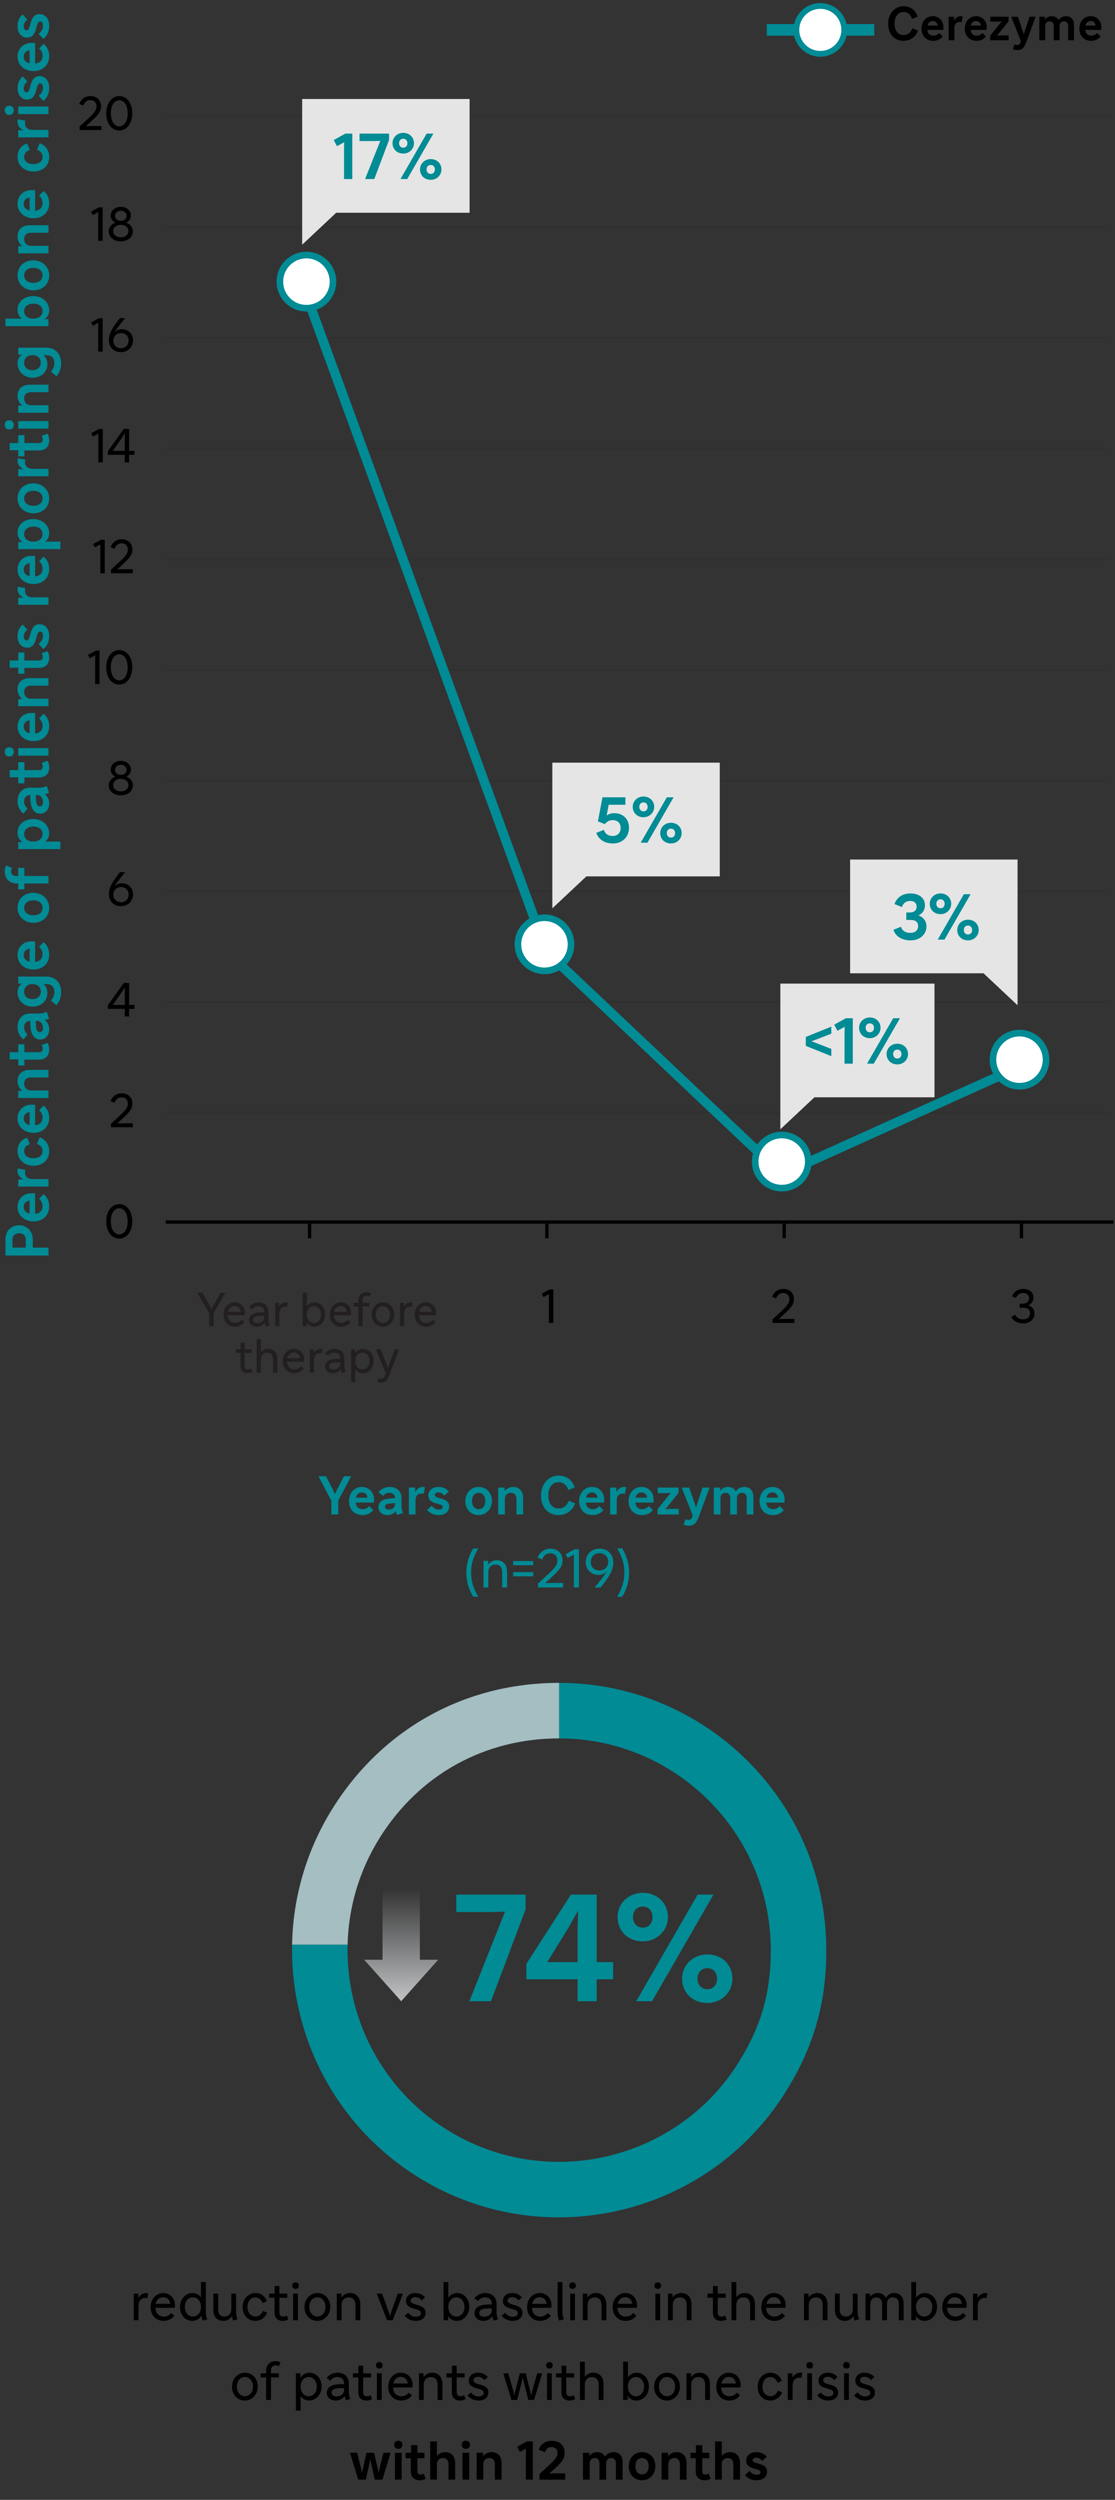 <svg width="336" height="753" viewBox="0 0 336 753" fill="none" xmlns="http://www.w3.org/2000/svg">
<rect x="0" y="0" width="336" height="753" fill="#333333" stroke="none"/>
<g clip-path="url(#clip0_10766_59328)">
<path opacity="0.07" d="M50.035 301.82H334.145" stroke="black" stroke-width="0.51" stroke-miterlimit="10"/>
<path opacity="0.07" d="M49.984 335.16H334.104" stroke="black" stroke-width="0.51" stroke-miterlimit="10"/>
<path opacity="0.07" d="M49.945 268.49H334.055" stroke="black" stroke-width="0.51" stroke-miterlimit="10"/>
<path opacity="0.07" d="M49.895 235.15H334.005" stroke="black" stroke-width="0.51" stroke-miterlimit="10"/>
<path d="M35.933 373.084C33.707 373.084 32.013 371.068 32.013 367.876C32.013 364.698 33.791 362.696 35.933 362.696C38.159 362.696 39.853 364.712 39.853 367.904C39.853 371.082 38.075 373.084 35.933 373.084ZM35.933 371.824C37.319 371.824 38.467 370.452 38.467 367.904C38.467 365.328 37.291 363.956 35.933 363.956C34.547 363.956 33.399 365.328 33.399 367.876C33.399 370.452 34.575 371.824 35.933 371.824Z" fill="black"/>
<path d="M27.186 30.154C26.178 30.154 25.464 30.77 25.072 31.806L23.868 31.302C24.442 29.832 25.674 28.936 27.242 28.936C29.146 28.936 30.448 30.168 30.448 32.002C30.448 33.444 29.804 34.382 27.858 36.188L25.884 38.022L27.494 37.966H30.588V39.17H23.994V38.106L26.766 35.544C28.502 33.934 29.076 33.15 29.076 32.03C29.076 30.896 28.348 30.154 27.186 30.154ZM35.943 39.324C33.717 39.324 32.023 37.308 32.023 34.116C32.023 30.938 33.801 28.936 35.943 28.936C38.169 28.936 39.863 30.952 39.863 34.144C39.863 37.322 38.085 39.324 35.943 39.324ZM35.943 38.064C37.329 38.064 38.477 36.692 38.477 34.144C38.477 31.568 37.301 30.196 35.943 30.196C34.557 30.196 33.409 31.568 33.409 34.116C33.409 36.692 34.585 38.064 35.943 38.064Z" fill="black"/>
<path d="M30.932 62.461V72.541H29.602V65.401L29.63 63.847L27.978 64.757L27.432 63.763L29.812 62.461H30.932ZM36.404 72.695C34.234 72.695 32.764 71.379 32.764 69.671C32.764 68.509 33.52 67.529 34.752 67.053C33.828 66.577 33.352 65.849 33.352 64.981C33.352 63.413 34.668 62.307 36.404 62.307C38.14 62.307 39.456 63.413 39.456 64.981C39.456 65.849 38.966 66.591 38.056 67.053C39.274 67.529 40.044 68.509 40.044 69.671C40.044 71.379 38.574 72.695 36.404 72.695ZM36.404 66.521C37.398 66.521 38.14 65.933 38.14 65.051C38.14 64.099 37.44 63.497 36.404 63.497C35.368 63.497 34.668 64.099 34.668 65.051C34.668 65.933 35.41 66.521 36.404 66.521ZM36.404 71.491C37.762 71.491 38.7 70.707 38.7 69.587C38.7 68.523 37.734 67.711 36.404 67.711C35.074 67.711 34.094 68.537 34.094 69.601C34.094 70.707 35.032 71.491 36.404 71.491Z" fill="black"/>
<path d="M30.932 95.84V105.92H29.602V98.78L29.63 97.226L27.978 98.136L27.432 97.142L29.812 95.84H30.932ZM40.086 102.518C40.086 104.562 38.546 106.074 36.446 106.074C34.262 106.074 32.806 104.618 32.806 102.42C32.806 100.712 33.492 99.27 35.578 96.568L36.138 95.84H37.72L37.09 96.61C35.83 98.15 35.116 99.088 34.444 100.194C35.088 99.48 35.83 99.158 36.698 99.158C38.644 99.158 40.086 100.586 40.086 102.518ZM36.46 100.32C35.088 100.32 34.15 101.272 34.15 102.63C34.15 103.946 35.116 104.884 36.432 104.884C37.804 104.884 38.742 103.946 38.742 102.574C38.742 101.23 37.818 100.32 36.46 100.32Z" fill="black"/>
<path d="M30.962 129.211V139.291H29.632V132.151L29.66 130.597L28.008 131.507L27.462 130.513L29.842 129.211H30.962ZM40.522 136.995H38.898V139.291H37.596V136.995H32.5V135.917L37.288 129.211H38.898V135.819H40.522V136.995ZM36.672 131.983L33.984 135.819H37.596V132.011L37.652 130.513L36.672 131.983Z" fill="black"/>
<path d="M31.563 162.59V172.67H30.233V165.53L30.261 163.976L28.609 164.886L28.063 163.892L30.443 162.59H31.563ZM36.629 163.654C35.621 163.654 34.907 164.27 34.515 165.306L33.311 164.802C33.885 163.332 35.117 162.436 36.685 162.436C38.589 162.436 39.891 163.668 39.891 165.502C39.891 166.944 39.247 167.882 37.301 169.688L35.327 171.522L36.937 171.466H40.031V172.67H33.437V171.606L36.209 169.044C37.945 167.434 38.519 166.65 38.519 165.53C38.519 164.396 37.791 163.654 36.629 163.654Z" fill="black"/>
<path d="M30.003 195.971V206.051H28.673V198.911L28.701 197.357L27.049 198.267L26.503 197.273L28.883 195.971H30.003ZM35.937 206.205C33.711 206.205 32.017 204.189 32.017 200.997C32.017 197.819 33.795 195.817 35.937 195.817C38.163 195.817 39.857 197.833 39.857 201.025C39.857 204.203 38.079 206.205 35.937 206.205ZM35.937 204.945C37.323 204.945 38.471 203.573 38.471 201.025C38.471 198.449 37.295 197.077 35.937 197.077C34.551 197.077 33.403 198.449 33.403 200.997C33.403 203.573 34.579 204.945 35.937 204.945Z" fill="black"/>
<path d="M36.41 239.574C34.24 239.574 32.77 238.258 32.77 236.55C32.77 235.388 33.526 234.408 34.758 233.932C33.834 233.456 33.358 232.728 33.358 231.86C33.358 230.292 34.674 229.186 36.41 229.186C38.146 229.186 39.462 230.292 39.462 231.86C39.462 232.728 38.972 233.47 38.062 233.932C39.28 234.408 40.05 235.388 40.05 236.55C40.05 238.258 38.58 239.574 36.41 239.574ZM36.41 233.4C37.404 233.4 38.146 232.812 38.146 231.93C38.146 230.978 37.446 230.376 36.41 230.376C35.374 230.376 34.674 230.978 34.674 231.93C34.674 232.812 35.416 233.4 36.41 233.4ZM36.41 238.37C37.768 238.37 38.706 237.586 38.706 236.466C38.706 235.402 37.74 234.59 36.41 234.59C35.08 234.59 34.1 235.416 34.1 236.48C34.1 237.586 35.038 238.37 36.41 238.37Z" fill="black"/>
<path opacity="0.07" d="M49.805 168.48H333.915" stroke="black" stroke-width="0.51" stroke-miterlimit="10"/>
<path opacity="0.07" d="M49.754 135.141H333.864" stroke="black" stroke-width="0.51" stroke-miterlimit="10"/>
<path opacity="0.07" d="M49.715 101.801H333.825" stroke="black" stroke-width="0.51" stroke-miterlimit="10"/>
<path opacity="0.07" d="M49.664 68.471H333.774" stroke="black" stroke-width="0.51" stroke-miterlimit="10"/>
<path opacity="0.07" d="M49.805 35.131H334.475" stroke="black" stroke-width="0.51" stroke-miterlimit="10"/>
<path opacity="0.07" d="M49.715 201.811H333.635" stroke="black" stroke-width="0.51" stroke-miterlimit="10"/>
<path d="M40.092 269.399C40.092 271.443 38.552 272.955 36.452 272.955C34.268 272.955 32.812 271.499 32.812 269.301C32.812 267.593 33.498 266.151 35.584 263.449L36.144 262.721H37.726L37.096 263.491C35.836 265.031 35.122 265.969 34.45 267.075C35.094 266.361 35.836 266.039 36.704 266.039C38.65 266.039 40.092 267.467 40.092 269.399ZM36.466 267.201C35.094 267.201 34.156 268.153 34.156 269.511C34.156 270.827 35.122 271.765 36.438 271.765C37.81 271.765 38.748 270.827 38.748 269.455C38.748 268.111 37.824 267.201 36.466 267.201Z" fill="black"/>
<path d="M40.528 303.884H38.904V306.18H37.602V303.884H32.506V302.806L37.294 296.1H38.904V302.708H40.528V303.884ZM36.678 298.872L33.99 302.708H37.602V298.9L37.658 297.402L36.678 298.872Z" fill="black"/>
<path d="M36.635 330.535C35.627 330.535 34.913 331.151 34.521 332.187L33.317 331.683C33.891 330.213 35.123 329.317 36.691 329.317C38.595 329.317 39.897 330.549 39.897 332.383C39.897 333.825 39.253 334.763 37.307 336.569L35.333 338.403L36.943 338.347H40.037V339.551H33.443V338.487L36.215 335.925C37.951 334.315 38.525 333.531 38.525 332.411C38.525 331.277 37.797 330.535 36.635 330.535Z" fill="black"/>
<path d="M90.955 85.16L164.685 286.69L235.595 353.69L307.085 321.41" stroke="#008B95" stroke-width="2.83" stroke-linejoin="round"/>
<path d="M100.344 84.84C100.344 89.74 95.934 93.62 90.854 92.7C87.634 92.12 85.014 89.47 84.464 86.25C83.604 81.2 87.464 76.83 92.344 76.83C96.764 76.83 100.344 80.41 100.344 84.83" fill="white"/>
<path d="M100.344 84.84C100.344 89.74 95.934 93.62 90.854 92.7C87.634 92.12 85.014 89.47 84.464 86.25C83.604 81.2 87.464 76.83 92.344 76.83C96.764 76.83 100.344 80.41 100.344 84.83" stroke="#008B95" stroke-width="2" stroke-miterlimit="10"/>
<path d="M172.075 284.449C172.075 289.349 167.665 293.229 162.585 292.309C159.365 291.729 156.745 289.079 156.195 285.859C155.335 280.809 159.195 276.439 164.075 276.439C168.495 276.439 172.075 280.019 172.075 284.439" fill="white"/>
<path d="M172.075 284.449C172.075 289.349 167.665 293.229 162.585 292.309C159.365 291.729 156.745 289.079 156.195 285.859C155.335 280.809 159.195 276.439 164.075 276.439C168.495 276.439 172.075 280.019 172.075 284.439" stroke="#008B95" stroke-width="2" stroke-miterlimit="10"/>
<path d="M243.575 349.891C243.575 354.791 239.165 358.671 234.085 357.751C230.865 357.171 228.245 354.521 227.695 351.301C226.835 346.251 230.695 341.881 235.575 341.881C239.995 341.881 243.575 345.461 243.575 349.881" fill="white"/>
<path d="M243.575 349.891C243.575 354.791 239.165 358.671 234.085 357.751C230.865 357.171 228.245 354.521 227.695 351.301C226.835 346.251 230.695 341.881 235.575 341.881C239.995 341.881 243.575 345.461 243.575 349.881" stroke="#008B95" stroke-width="2" stroke-miterlimit="10"/>
<path d="M315.225 319.199C315.225 324.099 310.815 327.979 305.735 327.059C302.515 326.479 299.895 323.829 299.345 320.609C298.485 315.559 302.345 311.189 307.225 311.189C311.645 311.189 315.225 314.769 315.225 319.189" fill="white"/>
<path d="M315.225 319.199C315.225 324.099 310.815 327.979 305.735 327.059C302.515 326.479 299.895 323.829 299.345 320.609C298.485 315.559 302.345 311.189 307.225 311.189C311.645 311.189 315.225 314.769 315.225 319.189" stroke="#008B95" stroke-width="2" stroke-miterlimit="10"/>
<path d="M91.055 29.82V73.71L101.315 64.08H141.505V29.82H91.055Z" fill="#E5E5E5"/>
<path d="M106.165 40.25V53.93H103.676V45.152L103.714 42.834L101.548 44.031L100.56 42.188L104.075 40.25H106.165ZM117.24 40.25V42.131L112.794 53.93H110.02L114.599 42.435L112.661 42.492H108.348V40.25H117.24ZM121.516 40.022C123.378 40.022 124.746 41.333 124.746 43.138C124.746 44.886 123.34 46.254 121.516 46.254C119.654 46.254 118.286 44.943 118.286 43.138C118.286 41.371 119.692 40.022 121.516 40.022ZM121.516 44.487C122.257 44.487 122.77 43.955 122.77 43.138C122.77 42.302 122.257 41.789 121.516 41.789C120.794 41.789 120.262 42.302 120.262 43.138C120.262 43.955 120.794 44.487 121.516 44.487ZM122.713 53.93H120.68L128.565 40.25H130.598L122.713 53.93ZM129.8 47.926C131.662 47.926 133.03 49.237 133.03 51.042C133.03 52.79 131.624 54.158 129.8 54.158C127.938 54.158 126.57 52.847 126.57 51.042C126.57 49.275 127.976 47.926 129.8 47.926ZM129.8 52.391C130.541 52.391 131.054 51.859 131.054 51.042C131.054 50.206 130.541 49.693 129.8 49.693C129.078 49.693 128.546 50.206 128.546 51.042C128.546 51.859 129.078 52.391 129.8 52.391Z" fill="#008B95"/>
<path d="M166.445 229.721V273.611L176.695 263.981H216.895V229.721H166.445Z" fill="#E5E5E5"/>
<path d="M189.541 249.337C189.541 251.959 187.698 254.068 184.696 254.068C182.093 254.068 180.288 252.719 179.699 250.876L181.979 249.964C182.302 251.142 183.252 251.807 184.601 251.807C186.197 251.807 187.033 250.838 187.033 249.337C187.033 248.007 186.14 247.038 184.62 247.038C183.746 247.038 182.986 247.342 182.264 248.235L180.174 247.418L181.561 240.16H188.458V242.402H183.423L182.815 245.651C183.518 245.157 184.24 244.948 185.076 244.948C187.774 244.948 189.541 246.696 189.541 249.337ZM193.902 239.932C195.764 239.932 197.132 241.243 197.132 243.048C197.132 244.796 195.726 246.164 193.902 246.164C192.04 246.164 190.672 244.853 190.672 243.048C190.672 241.281 192.078 239.932 193.902 239.932ZM193.902 244.397C194.643 244.397 195.156 243.865 195.156 243.048C195.156 242.212 194.643 241.699 193.902 241.699C193.18 241.699 192.648 242.212 192.648 243.048C192.648 243.865 193.18 244.397 193.902 244.397ZM195.099 253.84H193.066L200.951 240.16H202.984L195.099 253.84ZM202.186 247.836C204.048 247.836 205.416 249.147 205.416 250.952C205.416 252.7 204.01 254.068 202.186 254.068C200.324 254.068 198.956 252.757 198.956 250.952C198.956 249.185 200.362 247.836 202.186 247.836ZM202.186 252.301C202.927 252.301 203.44 251.769 203.44 250.952C203.44 250.116 202.927 249.603 202.186 249.603C201.464 249.603 200.932 250.116 200.932 250.952C200.932 251.769 201.464 252.301 202.186 252.301Z" fill="#008B95"/>
<path d="M235.155 296.279V340.169L245.415 330.529H281.605V296.279H235.155Z" fill="#E5E5E5"/>
<path d="M250.516 315.945V318.13L242.821 315.033V312.354L250.516 309.238V311.366L245.69 313.228L244.493 313.646L245.69 314.083L250.516 315.945ZM256.985 306.711V320.391H254.496V311.613L254.534 309.295L252.368 310.492L251.38 308.649L254.895 306.711H256.985ZM262.113 306.483C263.975 306.483 265.343 307.794 265.343 309.599C265.343 311.347 263.937 312.715 262.113 312.715C260.251 312.715 258.883 311.404 258.883 309.599C258.883 307.832 260.289 306.483 262.113 306.483ZM262.113 310.948C262.854 310.948 263.367 310.416 263.367 309.599C263.367 308.763 262.854 308.25 262.113 308.25C261.391 308.25 260.859 308.763 260.859 309.599C260.859 310.416 261.391 310.948 262.113 310.948ZM263.31 320.391H261.277L269.162 306.711H271.195L263.31 320.391ZM270.397 314.387C272.259 314.387 273.627 315.698 273.627 317.503C273.627 319.251 272.221 320.619 270.397 320.619C268.535 320.619 267.167 319.308 267.167 317.503C267.167 315.736 268.573 314.387 270.397 314.387ZM270.397 318.852C271.138 318.852 271.651 318.32 271.651 317.503C271.651 316.667 271.138 316.154 270.397 316.154C269.675 316.154 269.143 316.667 269.143 317.503C269.143 318.32 269.675 318.852 270.397 318.852Z" fill="#008B95"/>
<path d="M306.636 258.91V302.8L296.376 293.17H256.176V258.91H306.636Z" fill="#E5E5E5"/>
<path d="M273.108 277.103V274.861H274.134C275.502 274.861 276.224 274.196 276.224 273.113C276.224 272.068 275.54 271.384 274.248 271.384C273.032 271.384 272.196 272.03 271.778 273.227L269.555 272.315C270.182 270.491 271.797 269.123 274.362 269.123C277.041 269.123 278.732 270.548 278.732 272.695C278.732 273.93 278.162 275.07 276.775 275.735C278.523 276.381 279.188 277.711 279.188 279.06C279.188 281.34 277.364 283.259 274.362 283.259C271.626 283.259 269.821 281.91 269.232 280.067L271.512 279.155C271.835 280.333 272.842 280.998 274.286 280.998C275.863 280.998 276.68 280.143 276.68 278.927C276.68 277.844 276.015 277.103 274.419 277.103H273.108ZM283.409 269.123C285.271 269.123 286.639 270.434 286.639 272.239C286.639 273.987 285.233 275.355 283.409 275.355C281.547 275.355 280.179 274.044 280.179 272.239C280.179 270.472 281.585 269.123 283.409 269.123ZM283.409 273.588C284.15 273.588 284.663 273.056 284.663 272.239C284.663 271.403 284.15 270.89 283.409 270.89C282.687 270.89 282.155 271.403 282.155 272.239C282.155 273.056 282.687 273.588 283.409 273.588ZM284.606 283.031H282.573L290.458 269.351H292.491L284.606 283.031ZM291.693 277.027C293.555 277.027 294.923 278.338 294.923 280.143C294.923 281.891 293.517 283.259 291.693 283.259C289.831 283.259 288.463 281.948 288.463 280.143C288.463 278.376 289.869 277.027 291.693 277.027ZM291.693 281.492C292.434 281.492 292.947 280.96 292.947 280.143C292.947 279.307 292.434 278.794 291.693 278.794C290.971 278.794 290.439 279.307 290.439 280.143C290.439 280.96 290.971 281.492 291.693 281.492Z" fill="#008B95"/>
<path d="M235.985 389.464C234.977 389.464 234.263 390.08 233.871 391.116L232.667 390.612C233.241 389.142 234.473 388.246 236.041 388.246C237.945 388.246 239.247 389.478 239.247 391.312C239.247 392.754 238.603 393.692 236.657 395.498L234.683 397.332L236.293 397.276H239.387V398.48H232.793V397.416L235.565 394.854C237.301 393.244 237.875 392.46 237.875 391.34C237.875 390.206 237.147 389.464 235.985 389.464Z" fill="black"/>
<path d="M60.994 389.391L63.114 393.101L63.744 394.351L64.384 393.101L66.504 389.391H67.934L64.374 395.571V399.481H63.044V395.571L59.504 389.391H61.004H60.994Z" fill="#231F20"/>
<path d="M73.783 395.439C73.783 395.689 73.773 395.959 73.743 396.179H68.633C68.703 397.709 69.633 398.489 70.823 398.489C71.633 398.489 72.253 398.199 72.783 397.549L73.623 398.259C72.923 399.169 71.943 399.619 70.783 399.619C68.853 399.619 67.363 398.229 67.363 395.959C67.363 393.839 68.843 392.279 70.683 392.279C72.523 392.279 73.793 393.669 73.793 395.429L73.783 395.439ZM68.703 395.139H72.523C72.443 394.149 71.723 393.389 70.673 393.389C69.733 393.389 68.923 394.029 68.703 395.139Z" fill="#231F20"/>
<path d="M80.883 395.121V397.251C80.883 398.011 80.963 398.371 81.273 399.211L80.123 399.571C79.953 399.191 79.843 398.831 79.773 398.421C79.243 399.221 78.373 399.631 77.403 399.631C76.003 399.631 75.053 398.781 75.053 397.631C75.053 396.481 75.833 395.651 77.443 395.421C78.063 395.321 78.763 395.291 79.633 395.311V395.161C79.633 394.111 78.943 393.441 77.843 393.441C77.083 393.441 76.503 393.751 75.963 394.411L75.023 393.701C75.693 392.831 76.703 392.311 77.863 392.311C79.693 392.311 80.873 393.431 80.873 395.141L80.883 395.121ZM77.543 398.541C78.743 398.541 79.633 397.881 79.633 396.751V396.361C78.753 396.331 78.063 396.361 77.473 396.471C76.663 396.621 76.313 396.991 76.313 397.561C76.313 398.131 76.763 398.541 77.543 398.541Z" fill="#231F20"/>
<path d="M82.904 392.451H84.114V393.581C84.614 392.741 85.364 392.291 86.304 392.291C86.454 392.291 86.624 392.301 86.724 392.331L86.514 393.631C86.364 393.591 86.194 393.571 86.014 393.571C84.894 393.571 84.184 394.371 84.184 395.641V399.461H82.924V392.431L82.904 392.451Z" fill="#231F20"/>
<path d="M97.995 395.961C97.995 398.031 96.515 399.631 94.705 399.631C93.735 399.631 92.925 399.181 92.405 398.381V399.471H91.195V389.381H92.455V393.501C93.005 392.731 93.825 392.281 94.765 392.281C96.615 392.281 97.985 393.811 97.985 395.951L97.995 395.961ZM92.455 395.961C92.455 397.561 93.455 398.501 94.585 398.501C95.715 398.501 96.715 397.561 96.715 395.961C96.715 394.361 95.715 393.421 94.585 393.421C93.455 393.421 92.455 394.361 92.455 395.961Z" fill="#231F20"/>
<path d="M105.783 395.439C105.783 395.689 105.773 395.959 105.743 396.179H100.633C100.703 397.709 101.633 398.489 102.823 398.489C103.633 398.489 104.253 398.199 104.783 397.549L105.623 398.259C104.923 399.169 103.943 399.619 102.783 399.619C100.853 399.619 99.363 398.229 99.363 395.959C99.363 393.839 100.843 392.279 102.683 392.279C104.523 392.279 105.793 393.669 105.793 395.429L105.783 395.439ZM100.703 395.139H104.523C104.443 394.149 103.723 393.389 102.673 393.389C101.733 393.389 100.923 394.029 100.703 395.139Z" fill="#231F20"/>
<path d="M107.985 399.48V393.54H106.555V392.45H107.985V391.78C107.985 390.21 109.045 389.24 110.435 389.24C110.935 389.24 111.375 389.34 111.795 389.56L111.335 390.58C111.015 390.4 110.765 390.34 110.465 390.34C109.685 390.34 109.255 390.83 109.255 391.73V392.44H111.325V393.53H109.255V399.47H107.985V399.48Z" fill="#231F20"/>
<path d="M118.796 395.961C118.796 398.031 117.266 399.631 115.396 399.631C113.526 399.631 111.996 398.091 111.996 395.961C111.996 393.831 113.526 392.291 115.396 392.291C117.266 392.291 118.796 393.821 118.796 395.961ZM117.516 395.961C117.516 394.351 116.516 393.421 115.386 393.421C114.256 393.421 113.256 394.361 113.256 395.961C113.256 397.561 114.256 398.481 115.386 398.481C116.516 398.481 117.516 397.561 117.516 395.961Z" fill="#231F20"/>
<path d="M120.516 392.451H121.726V393.581C122.226 392.741 122.976 392.291 123.916 392.291C124.066 392.291 124.236 392.301 124.336 392.331L124.126 393.631C123.976 393.591 123.806 393.571 123.626 393.571C122.506 393.571 121.796 394.371 121.796 395.641V399.461H120.536V392.431L120.516 392.451Z" fill="#231F20"/>
<path d="M131.395 395.439C131.395 395.689 131.385 395.959 131.355 396.179H126.245C126.315 397.709 127.245 398.489 128.435 398.489C129.245 398.489 129.865 398.199 130.395 397.549L131.235 398.259C130.535 399.169 129.555 399.619 128.395 399.619C126.465 399.619 124.975 398.229 124.975 395.959C124.975 393.839 126.455 392.279 128.295 392.279C130.135 392.279 131.405 393.669 131.405 395.429L131.395 395.439ZM126.305 395.139H130.125C130.045 394.149 129.325 393.389 128.275 393.389C127.335 393.389 126.525 394.029 126.305 395.139Z" fill="#231F20"/>
<path d="M72.485 406.451V404.461H73.735V406.451H75.825V407.541H73.735V411.431C73.735 412.141 74.055 412.491 74.745 412.491C75.065 412.491 75.365 412.411 75.695 412.221L76.105 413.231C75.675 413.501 75.135 413.621 74.605 413.621C73.305 413.621 72.465 412.851 72.465 411.431V407.521H71.035V406.431H72.495L72.485 406.451Z" fill="#231F20"/>
<path d="M77.354 403.391H78.634V407.351C79.204 406.621 80.004 406.291 80.834 406.291C82.474 406.291 83.564 407.371 83.564 409.321V413.481H82.284V409.501C82.284 408.111 81.584 407.441 80.504 407.441C79.424 407.441 78.624 408.111 78.624 409.501V413.481H77.344V403.391H77.354Z" fill="#231F20"/>
<path d="M91.654 409.439C91.654 409.689 91.644 409.959 91.614 410.179H86.504C86.574 411.709 87.504 412.489 88.694 412.489C89.504 412.489 90.124 412.199 90.654 411.549L91.494 412.259C90.794 413.169 89.814 413.619 88.654 413.619C86.724 413.619 85.234 412.229 85.234 409.959C85.234 407.839 86.714 406.279 88.554 406.279C90.394 406.279 91.664 407.669 91.664 409.429L91.654 409.439ZM86.574 409.139H90.394C90.314 408.149 89.594 407.389 88.544 407.389C87.604 407.389 86.794 408.029 86.574 409.139Z" fill="#231F20"/>
<path d="M93.336 406.451H94.546V407.581C95.046 406.741 95.796 406.291 96.736 406.291C96.886 406.291 97.056 406.301 97.156 406.331L96.946 407.631C96.796 407.591 96.626 407.571 96.446 407.571C95.326 407.571 94.616 408.371 94.616 409.641V413.461H93.356V406.431L93.336 406.451Z" fill="#231F20"/>
<path d="M103.774 409.121V411.251C103.774 412.011 103.854 412.371 104.164 413.211L103.014 413.571C102.844 413.191 102.734 412.831 102.664 412.421C102.134 413.221 101.264 413.631 100.294 413.631C98.894 413.631 97.944 412.781 97.944 411.631C97.944 410.481 98.724 409.651 100.334 409.421C100.954 409.321 101.654 409.291 102.524 409.311V409.161C102.524 408.111 101.834 407.441 100.734 407.441C99.974 407.441 99.394 407.751 98.854 408.411L97.914 407.701C98.584 406.831 99.594 406.311 100.754 406.311C102.584 406.311 103.764 407.431 103.764 409.141L103.774 409.121ZM100.444 412.541C101.644 412.541 102.534 411.881 102.534 410.751V410.361C101.654 410.331 100.964 410.361 100.374 410.471C99.564 410.621 99.214 410.991 99.214 411.561C99.214 412.131 99.664 412.541 100.444 412.541Z" fill="#231F20"/>
<path d="M105.805 406.451H107.015V407.611C107.545 406.781 108.405 406.291 109.385 406.291C111.235 406.291 112.605 407.821 112.605 409.961C112.605 412.101 111.125 413.631 109.315 413.631C108.375 413.631 107.595 413.211 107.075 412.481V416.281H105.815V406.451H105.805ZM107.065 409.961C107.065 411.541 108.065 412.501 109.195 412.501C110.325 412.501 111.325 411.561 111.325 409.961C111.325 408.361 110.325 407.421 109.205 407.421C108.025 407.421 107.065 408.361 107.065 409.961Z" fill="#231F20"/>
<path d="M117.283 414.289C116.683 415.839 116.063 416.429 114.893 416.429C114.513 416.429 114.103 416.349 113.703 416.159L114.093 415.099C114.373 415.249 114.623 415.309 114.873 415.309C115.423 415.309 115.723 415.099 115.953 414.509L116.273 413.669L113.273 406.439H114.703L116.593 411.239L116.913 412.159L117.203 411.239L118.943 406.439H120.283L117.273 414.279L117.283 414.289Z" fill="#231F20"/>
<path d="M49.955 368.1H335.535" stroke="black" stroke-miterlimit="10"/>
<path d="M236.305 372.97V368.6" stroke="black" stroke-miterlimit="10"/>
<path d="M164.805 372.97V368.6" stroke="black" stroke-miterlimit="10"/>
<path d="M93.295 372.97V368.6" stroke="black" stroke-miterlimit="10"/>
<path d="M307.814 372.97V368.6" stroke="black" stroke-miterlimit="10"/>
<path d="M307.284 393.902V392.684H308.208C309.356 392.684 310.098 392.068 310.098 391.032C310.098 390.094 309.454 389.464 308.278 389.464C307.326 389.464 306.57 389.94 306.164 390.962L304.96 390.472C305.492 389.142 306.71 388.246 308.306 388.246C310.21 388.246 311.442 389.296 311.442 390.906C311.442 391.83 310.924 392.726 309.846 393.188C311.26 393.636 311.75 394.616 311.75 395.638C311.75 397.36 310.35 398.634 308.348 398.634C306.682 398.634 305.394 397.906 304.722 396.702L305.87 396.044C306.514 397.08 307.34 397.416 308.334 397.416C309.636 397.416 310.406 396.688 310.406 395.61C310.406 394.56 309.748 393.902 308.278 393.902H307.284Z" fill="black"/>
<path d="M95.965 444.66H98.237L100.269 448.58L100.941 450.068L101.613 448.58L103.645 444.66H105.837L101.949 451.972V456.18H99.853V452.068L95.965 444.66ZM109.04 447.892C111.184 447.892 112.72 449.46 112.72 451.684C112.72 452.004 112.704 452.308 112.672 452.612H107.2C107.312 453.86 108.08 454.596 109.28 454.596C110.048 454.596 110.72 454.276 111.232 453.668L112.48 454.868C111.744 455.812 110.608 456.372 109.216 456.372C106.768 456.372 105.168 454.676 105.168 452.164C105.168 449.7 106.816 447.892 109.04 447.892ZM109.04 449.556C108.112 449.556 107.472 450.132 107.264 451.124H110.736C110.592 450.132 109.984 449.556 109.04 449.556ZM117.369 447.892C119.593 447.892 121.001 449.188 121.001 451.236V453.572C121.001 454.34 121.097 454.772 121.449 455.732L119.625 456.34C119.449 455.908 119.321 455.54 119.257 455.172C118.697 455.94 117.833 456.372 116.761 456.372C115.193 456.372 114.041 455.396 114.041 454.004C114.041 452.564 115.081 451.668 116.953 451.428C117.641 451.348 118.265 451.3 119.033 451.3V451.268C119.033 450.292 118.361 449.652 117.305 449.652C116.537 449.652 115.913 449.988 115.465 450.58L114.057 449.492C114.793 448.516 115.993 447.892 117.369 447.892ZM116.025 453.86C116.025 454.404 116.441 454.708 117.129 454.708C118.265 454.708 119.033 454.068 119.033 453.124V452.804C118.345 452.788 117.641 452.836 117.113 452.916C116.361 453.044 116.025 453.332 116.025 453.86ZM123.208 456.18V448.084H125.112V449.444C125.672 448.452 126.44 447.892 127.352 447.892C127.64 447.892 127.88 447.924 128.04 447.988L127.688 449.972C127.496 449.924 127.24 449.892 127.032 449.892C125.88 449.892 125.208 450.644 125.208 451.892V456.18H123.208ZM132.194 456.372C130.93 456.372 129.65 455.972 128.706 454.82L130.082 453.556C130.834 454.452 131.506 454.708 132.258 454.708C133.026 454.708 133.41 454.372 133.41 453.956C133.41 452.548 129.074 453.428 129.074 450.468C129.074 448.996 130.242 447.892 132.098 447.892C133.506 447.892 134.562 448.404 135.282 449.284L133.874 450.532C133.49 449.908 132.738 449.556 132.114 449.556C131.41 449.556 131.026 449.892 131.026 450.308C131.026 451.716 135.362 450.836 135.362 453.796C135.362 455.22 134.29 456.372 132.194 456.372ZM144.231 447.892C146.583 447.892 148.247 449.636 148.247 452.132C148.247 454.564 146.519 456.372 144.231 456.372C141.879 456.372 140.215 454.628 140.215 452.132C140.215 449.7 141.943 447.892 144.231 447.892ZM144.231 454.596C145.447 454.596 146.231 453.636 146.231 452.132C146.231 450.628 145.447 449.668 144.231 449.668C143.015 449.668 142.231 450.628 142.231 452.132C142.231 453.636 143.015 454.596 144.231 454.596ZM157.65 456.18H155.634V451.588C155.634 450.228 154.914 449.668 153.97 449.668C153.026 449.668 152.146 450.228 152.146 451.588V456.18H150.13V448.084H152.05V449.156C152.706 448.292 153.682 447.892 154.642 447.892C156.418 447.892 157.65 449.044 157.65 451.204V456.18ZM168.324 454.388C169.732 454.388 170.868 453.54 171.396 452.036L173.3 452.836C172.612 454.836 170.852 456.372 168.292 456.372C164.996 456.372 163.028 453.828 163.028 450.468C163.028 447.14 165.204 444.468 168.308 444.468C170.932 444.468 172.516 446.02 173.188 448.036L171.236 448.852C170.852 447.364 169.732 446.452 168.324 446.452C166.58 446.452 165.236 447.844 165.236 450.468C165.236 453.044 166.58 454.388 168.324 454.388ZM178.384 447.892C180.528 447.892 182.064 449.46 182.064 451.684C182.064 452.004 182.048 452.308 182.016 452.612H176.544C176.656 453.86 177.424 454.596 178.624 454.596C179.392 454.596 180.064 454.276 180.576 453.668L181.824 454.868C181.088 455.812 179.952 456.372 178.56 456.372C176.112 456.372 174.512 454.676 174.512 452.164C174.512 449.7 176.16 447.892 178.384 447.892ZM178.384 449.556C177.456 449.556 176.816 450.132 176.608 451.124H180.08C179.936 450.132 179.328 449.556 178.384 449.556ZM183.849 456.18V448.084H185.753V449.444C186.313 448.452 187.081 447.892 187.993 447.892C188.281 447.892 188.521 447.924 188.681 447.988L188.329 449.972C188.137 449.924 187.881 449.892 187.673 449.892C186.521 449.892 185.849 450.644 185.849 451.892V456.18H183.849ZM193.29 447.892C195.434 447.892 196.97 449.46 196.97 451.684C196.97 452.004 196.954 452.308 196.922 452.612H191.45C191.562 453.86 192.33 454.596 193.53 454.596C194.298 454.596 194.97 454.276 195.482 453.668L196.73 454.868C195.994 455.812 194.858 456.372 193.466 456.372C191.018 456.372 189.418 454.676 189.418 452.164C189.418 449.7 191.066 447.892 193.29 447.892ZM193.29 449.556C192.362 449.556 191.722 450.132 191.514 451.124H194.986C194.842 450.132 194.234 449.556 193.29 449.556ZM204.536 454.5V456.18H198.168V454.58L201.48 450.468L202.152 449.716L200.84 449.764H198.2V448.084H204.488V449.684L201.208 453.748L200.504 454.548L201.896 454.5H204.536ZM213.819 448.084L210.731 456.5C209.899 458.772 209.163 459.572 207.515 459.572C206.987 459.572 206.443 459.444 205.979 459.22L206.587 457.572C206.907 457.748 207.195 457.828 207.483 457.828C208.043 457.828 208.363 457.572 208.539 457.044L208.731 456.452L205.435 448.084H207.675L209.483 453.22L209.755 454.196L210.027 453.22L211.707 448.084H213.819ZM227.035 456.18H225.019V451.268C225.019 450.228 224.507 449.668 223.547 449.668C222.667 449.668 222.075 450.308 222.075 451.268V456.18H220.059V451.268C220.059 450.228 219.547 449.668 218.587 449.668C217.707 449.668 217.115 450.308 217.115 451.268V456.18H215.099V448.084H217.019V449.076C217.547 448.324 218.347 447.892 219.307 447.892C220.443 447.892 221.275 448.372 221.723 449.236C222.299 448.404 223.211 447.892 224.267 447.892C225.995 447.892 227.035 449.028 227.035 450.884V456.18ZM232.759 447.892C234.903 447.892 236.439 449.46 236.439 451.684C236.439 452.004 236.423 452.308 236.391 452.612H230.919C231.031 453.86 231.799 454.596 232.999 454.596C233.767 454.596 234.439 454.276 234.951 453.668L236.199 454.868C235.463 455.812 234.327 456.372 232.935 456.372C230.487 456.372 228.887 454.676 228.887 452.164C228.887 449.7 230.535 447.892 232.759 447.892ZM232.759 449.556C231.831 449.556 231.191 450.132 230.983 451.124H234.455C234.311 450.132 233.703 449.556 232.759 449.556Z" fill="#008B95"/>
<path d="M140.533 473.684C140.533 471.22 141.109 468.98 142.597 466.404H144.133C142.597 468.932 141.957 471.22 141.957 473.684C141.957 476.164 142.597 478.452 144.133 480.964H142.597C141.109 478.404 140.533 476.164 140.533 473.684ZM152.799 478.18H151.343V473.636C151.343 472.052 150.543 471.284 149.311 471.284C148.079 471.284 147.151 472.052 147.151 473.636V478.18H145.711V470.148H147.087V471.3C147.743 470.388 148.703 469.972 149.679 469.972C151.551 469.972 152.799 471.204 152.799 473.428V478.18ZM154.638 470.212H160.686V471.476H154.638V470.212ZM154.638 473.556H160.686V474.82H154.638V473.556ZM165.802 467.876C164.65 467.876 163.834 468.58 163.386 469.764L162.01 469.188C162.666 467.508 164.074 466.484 165.866 466.484C168.042 466.484 169.53 467.892 169.53 469.988C169.53 471.636 168.794 472.708 166.57 474.772L164.314 476.868L166.154 476.804H169.69V478.18H162.154V476.964L165.322 474.036C167.306 472.196 167.962 471.3 167.962 470.02C167.962 468.724 167.13 467.876 165.802 467.876ZM174.45 466.66V478.18H172.93V470.02L172.962 468.244L171.074 469.284L170.45 468.148L173.17 466.66H174.45ZM181.648 477.348L181.008 478.18H179.2L179.92 477.3C181.36 475.54 182.176 474.468 182.944 473.204C182.208 474.02 181.36 474.388 180.368 474.388C178.144 474.388 176.496 472.756 176.496 470.548C176.496 468.212 178.256 466.484 180.656 466.484C183.152 466.484 184.816 468.148 184.816 470.66C184.816 472.612 184.032 474.26 181.648 477.348ZM180.64 473.06C182.208 473.06 183.28 471.972 183.28 470.42C183.28 468.916 182.176 467.844 180.672 467.844C179.104 467.844 178.032 468.916 178.032 470.484C178.032 472.02 179.088 473.06 180.64 473.06ZM189.574 473.684C189.574 476.164 188.998 478.404 187.51 480.964H185.974C187.526 478.452 188.15 476.164 188.15 473.684C188.15 471.22 187.526 468.932 185.974 466.404H187.51C188.998 468.98 189.574 471.22 189.574 473.684Z" fill="#008B95"/>
<path d="M166.743 388.4V398.48H165.413V391.34L165.441 389.786L163.789 390.696L163.243 389.702L165.623 388.4H166.743Z" fill="black"/>
<path d="M272.271 10.563C273.503 10.563 274.497 9.821 274.959 8.505L276.625 9.205C276.023 10.955 274.483 12.299 272.243 12.299C269.359 12.299 267.637 10.073 267.637 7.133C267.637 4.221 269.541 1.883 272.257 1.883C274.553 1.883 275.939 3.241 276.527 5.005L274.819 5.719C274.483 4.417 273.503 3.619 272.271 3.619C270.745 3.619 269.569 4.837 269.569 7.133C269.569 9.387 270.745 10.563 272.271 10.563ZM281.074 4.879C282.95 4.879 284.294 6.251 284.294 8.197C284.294 8.477 284.28 8.743 284.252 9.009H279.464C279.562 10.101 280.234 10.745 281.284 10.745C281.956 10.745 282.544 10.465 282.992 9.933L284.084 10.983C283.44 11.809 282.446 12.299 281.228 12.299C279.086 12.299 277.686 10.815 277.686 8.617C277.686 6.461 279.128 4.879 281.074 4.879ZM281.074 6.335C280.262 6.335 279.702 6.839 279.52 7.707H282.558C282.432 6.839 281.9 6.335 281.074 6.335ZM285.855 12.131V5.047H287.521V6.237C288.011 5.369 288.683 4.879 289.481 4.879C289.733 4.879 289.943 4.907 290.083 4.963L289.775 6.699C289.607 6.657 289.383 6.629 289.201 6.629C288.193 6.629 287.605 7.287 287.605 8.379V12.131H285.855ZM294.117 4.879C295.993 4.879 297.337 6.251 297.337 8.197C297.337 8.477 297.323 8.743 297.295 9.009H292.507C292.605 10.101 293.277 10.745 294.327 10.745C294.999 10.745 295.587 10.465 296.035 9.933L297.127 10.983C296.483 11.809 295.489 12.299 294.271 12.299C292.129 12.299 290.729 10.815 290.729 8.617C290.729 6.461 292.171 4.879 294.117 4.879ZM294.117 6.335C293.305 6.335 292.745 6.839 292.563 7.707H295.601C295.475 6.839 294.943 6.335 294.117 6.335ZM303.957 10.661V12.131H298.385V10.731L301.283 7.133L301.871 6.475L300.723 6.517H298.413V5.047H303.915V6.447L301.045 10.003L300.429 10.703L301.647 10.661H303.957ZM312.08 5.047L309.378 12.411C308.65 14.399 308.006 15.099 306.564 15.099C306.102 15.099 305.626 14.987 305.22 14.791L305.752 13.349C306.032 13.503 306.284 13.573 306.536 13.573C307.026 13.573 307.306 13.349 307.46 12.887L307.628 12.369L304.744 5.047H306.704L308.286 9.541L308.524 10.395L308.762 9.541L310.232 5.047H312.08ZM323.643 12.131H321.879V7.833C321.879 6.923 321.431 6.433 320.591 6.433C319.821 6.433 319.303 6.993 319.303 7.833V12.131H317.539V7.833C317.539 6.923 317.091 6.433 316.251 6.433C315.481 6.433 314.963 6.993 314.963 7.833V12.131H313.199V5.047H314.879V5.915C315.341 5.257 316.041 4.879 316.881 4.879C317.875 4.879 318.603 5.299 318.995 6.055C319.499 5.327 320.297 4.879 321.221 4.879C322.733 4.879 323.643 5.873 323.643 7.497V12.131ZM328.652 4.879C330.528 4.879 331.872 6.251 331.872 8.197C331.872 8.477 331.858 8.743 331.83 9.009H327.042C327.14 10.101 327.812 10.745 328.862 10.745C329.534 10.745 330.122 10.465 330.57 9.933L331.662 10.983C331.018 11.809 330.024 12.299 328.806 12.299C326.664 12.299 325.264 10.815 325.264 8.617C325.264 6.461 326.706 4.879 328.652 4.879ZM328.652 6.335C327.84 6.335 327.28 6.839 327.098 7.707H330.136C330.01 6.839 329.478 6.335 328.652 6.335Z" fill="black"/>
<path d="M231.074 9H263.464" stroke="#008B95" stroke-width="3.5" stroke-miterlimit="10"/>
<path d="M252.299 3.902C249.482 1.085 244.914 1.085 242.096 3.902C239.278 6.72 239.278 11.288 242.096 14.106C244.914 16.923 249.482 16.923 252.299 14.106C255.117 11.288 255.117 6.72 252.299 3.902Z" fill="white" stroke="#008B95" stroke-width="1.75" stroke-miterlimit="10"/>
<path d="M1.645 378.188V373.328C1.645 370.754 3.373 369.062 5.767 369.062C8.089 369.062 9.889 370.88 9.889 373.346V375.812H14.605V378.188H1.645ZM3.769 373.328V375.812H7.765V373.346C7.765 372.23 7.027 371.474 5.767 371.474C4.507 371.474 3.769 372.284 3.769 373.328ZM5.281 363.562C5.281 361.15 7.045 359.422 9.547 359.422C9.907 359.422 10.249 359.44 10.591 359.476L10.591 365.632C11.995 365.506 12.823 364.642 12.823 363.292C12.823 362.428 12.463 361.672 11.78 361.096L13.13 359.692C14.191 360.52 14.822 361.798 14.822 363.364C14.822 366.118 12.914 367.918 10.088 367.918C7.315 367.918 5.281 366.064 5.281 363.562ZM7.153 363.562C7.153 364.606 7.801 365.326 8.917 365.56V361.654C7.801 361.816 7.153 362.5 7.153 363.562ZM14.605 357.415H5.497V355.273H7.027C5.911 354.643 5.281 353.779 5.281 352.753C5.281 352.429 5.317 352.159 5.389 351.979L7.621 352.375C7.567 352.591 7.531 352.879 7.531 353.113C7.531 354.409 8.377 355.165 9.781 355.165H14.605V357.415ZM12.823 346.703C12.823 345.713 12.194 344.921 11.149 344.561L11.96 342.599C13.742 343.211 14.822 344.777 14.822 346.739C14.822 349.367 12.896 351.149 10.052 351.149C7.315 351.149 5.281 349.259 5.281 346.721C5.281 344.741 6.325 343.283 8.179 342.671L8.989 344.669C7.909 344.957 7.279 345.731 7.279 346.703C7.279 348.053 8.341 348.881 10.052 348.881C11.761 348.881 12.823 348.035 12.823 346.703ZM5.281 336.879C5.281 334.467 7.045 332.739 9.547 332.739C9.907 332.739 10.249 332.757 10.591 332.793L10.591 338.949C11.995 338.823 12.823 337.959 12.823 336.609C12.823 335.745 12.463 334.989 11.78 334.413L13.13 333.009C14.191 333.837 14.822 335.115 14.822 336.681C14.822 339.435 12.914 341.235 10.088 341.235C7.315 341.235 5.281 339.381 5.281 336.879ZM7.153 336.879C7.153 337.923 7.801 338.643 8.917 338.877L8.917 334.971C7.801 335.133 7.153 335.817 7.153 336.879ZM14.605 322.271V324.539H9.439C7.909 324.539 7.279 325.349 7.279 326.411C7.279 327.473 7.909 328.463 9.439 328.463H14.605V330.731H5.497L5.497 328.571H6.703C5.731 327.833 5.281 326.735 5.281 325.655C5.281 323.657 6.577 322.271 9.007 322.271H14.605ZM5.497 320.95V319.114H2.905V316.954H5.497L5.497 314.56H7.351V316.954H11.816C12.499 316.954 12.877 316.576 12.877 315.892C12.877 315.514 12.77 315.19 12.553 314.794L14.335 314.146C14.678 314.812 14.822 315.442 14.822 316.162C14.822 318.07 13.688 319.186 11.78 319.186H7.351V320.95H5.497ZM5.281 309.386C5.281 306.884 6.739 305.3 9.043 305.3H11.671C12.536 305.3 13.021 305.192 14.101 304.796L14.786 306.848C14.3 307.046 13.886 307.19 13.472 307.262C14.335 307.892 14.822 308.864 14.822 310.07C14.822 311.834 13.723 313.13 12.158 313.13C10.537 313.13 9.529 311.96 9.259 309.854C9.169 309.08 9.115 308.378 9.115 307.514H9.079C7.981 307.514 7.261 308.27 7.261 309.458C7.261 310.322 7.639 311.024 8.305 311.528L7.081 313.112C5.983 312.284 5.281 310.934 5.281 309.386ZM11.995 310.898C12.607 310.898 12.95 310.43 12.95 309.656C12.95 308.378 12.229 307.514 11.168 307.514H10.807C10.79 308.288 10.844 309.08 10.934 309.674C11.078 310.52 11.402 310.898 11.995 310.898ZM14.281 299.109C14.281 301.521 12.428 303.213 9.781 303.213C7.225 303.213 5.281 301.359 5.281 298.911C5.281 297.777 5.731 296.877 6.577 296.283H5.497V294.159H13.957C16.675 294.159 18.422 295.995 18.422 298.821C18.422 300.297 18.008 301.647 17 302.781L15.325 301.359C16.027 300.657 16.387 299.757 16.387 298.857C16.387 297.309 15.524 296.427 14.03 296.427H13.111C13.867 297.075 14.281 297.993 14.281 299.109ZM12.284 298.695C12.284 297.309 11.329 296.427 9.781 296.427C8.287 296.427 7.279 297.345 7.279 298.677C7.279 300.063 8.233 300.945 9.781 300.945C11.275 300.945 12.284 300.027 12.284 298.695ZM5.281 287.677C5.281 285.265 7.045 283.537 9.547 283.537C9.907 283.537 10.249 283.555 10.591 283.591V289.747C11.995 289.621 12.823 288.757 12.823 287.407C12.823 286.543 12.463 285.787 11.78 285.211L13.13 283.807C14.191 284.635 14.822 285.913 14.822 287.479C14.822 290.233 12.914 292.033 10.088 292.033C7.315 292.033 5.281 290.179 5.281 287.677ZM7.153 287.677C7.153 288.721 7.801 289.441 8.917 289.675V285.769C7.801 285.931 7.153 286.615 7.153 287.677ZM5.281 273.453C5.281 270.807 7.243 268.935 10.052 268.935C12.787 268.935 14.822 270.879 14.822 273.453C14.822 276.099 12.86 277.971 10.052 277.971C7.315 277.971 5.281 276.027 5.281 273.453ZM12.823 273.453C12.823 272.085 11.743 271.203 10.052 271.203C8.359 271.203 7.279 272.085 7.279 273.453C7.279 274.821 8.359 275.703 10.052 275.703C11.743 275.703 12.823 274.821 12.823 273.453ZM14.605 263.865V266.133H7.351V267.897H5.497V266.133H5.065C2.905 266.133 1.429 264.675 1.429 262.551C1.429 261.831 1.555 261.201 1.825 260.697L3.607 261.417C3.427 261.813 3.337 262.137 3.337 262.497C3.337 263.361 3.895 263.865 4.921 263.865H5.497V261.417H7.351V263.865H14.605ZM18.206 255.761H5.497V253.637H6.775C5.821 253.007 5.281 252.035 5.281 250.811C5.281 248.399 7.225 246.707 10.052 246.707C12.752 246.707 14.822 248.543 14.822 250.973C14.822 252.017 14.408 252.881 13.652 253.493H18.206V255.761ZM7.279 251.225C7.279 252.611 8.341 253.493 10.052 253.493C11.69 253.493 12.823 252.575 12.823 251.243C12.823 249.857 11.743 248.975 10.052 248.975C8.395 248.975 7.279 249.893 7.279 251.225ZM5.281 241.359C5.281 238.857 6.739 237.273 9.043 237.273H11.671C12.536 237.273 13.021 237.165 14.101 236.769L14.786 238.821C14.3 239.019 13.886 239.163 13.472 239.235C14.335 239.865 14.822 240.837 14.822 242.043C14.822 243.807 13.723 245.103 12.158 245.103C10.537 245.103 9.529 243.933 9.259 241.827C9.169 241.053 9.115 240.351 9.115 239.487H9.079C7.981 239.487 7.261 240.243 7.261 241.431C7.261 242.295 7.639 242.997 8.305 243.501L7.081 245.085C5.983 244.257 5.281 242.907 5.281 241.359ZM11.995 242.871C12.607 242.871 12.95 242.403 12.95 241.629C12.95 240.351 12.229 239.487 11.168 239.487H10.807C10.79 240.261 10.844 241.053 10.934 241.647C11.078 242.493 11.402 242.871 11.995 242.871ZM5.497 235.96V234.124H2.905V231.964H5.497V229.57H7.351V231.964H11.816C12.499 231.964 12.877 231.586 12.877 230.902C12.877 230.524 12.77 230.2 12.553 229.804L14.335 229.156C14.678 229.822 14.822 230.452 14.822 231.172C14.822 233.08 13.688 234.196 11.78 234.196H7.351V235.96H5.497ZM1.429 226.484C1.429 225.62 1.933 225.098 2.797 225.098C3.661 225.098 4.165 225.62 4.165 226.484C4.165 227.348 3.661 227.87 2.797 227.87C1.933 227.87 1.429 227.348 1.429 226.484ZM5.497 227.618V225.35H14.605V227.618H5.497ZM5.281 218.877C5.281 216.465 7.045 214.737 9.547 214.737C9.907 214.737 10.249 214.755 10.591 214.791L10.591 220.947C11.995 220.821 12.823 219.957 12.823 218.607C12.823 217.743 12.463 216.987 11.78 216.411L13.13 215.007C14.191 215.835 14.822 217.113 14.822 218.679C14.822 221.433 12.914 223.233 10.088 223.233C7.315 223.233 5.281 221.379 5.281 218.877ZM7.153 218.877C7.153 219.921 7.801 220.641 8.917 220.875L8.917 216.969C7.801 217.131 7.153 217.815 7.153 218.877ZM14.605 204.269V206.537H9.439C7.909 206.537 7.279 207.347 7.279 208.409C7.279 209.471 7.909 210.461 9.439 210.461H14.605V212.729H5.497V210.569H6.703C5.731 209.831 5.281 208.733 5.281 207.653C5.281 205.655 6.577 204.269 9.007 204.269H14.605ZM5.497 202.948V201.112H2.905V198.952H5.497L5.497 196.558H7.351V198.952H11.816C12.499 198.952 12.877 198.574 12.877 197.89C12.877 197.512 12.77 197.188 12.553 196.792L14.335 196.144C14.678 196.81 14.822 197.44 14.822 198.16C14.822 200.068 13.688 201.184 11.78 201.184H7.351V202.948H5.497ZM14.822 191.598C14.822 193.02 14.371 194.46 13.075 195.522L11.653 193.974C12.662 193.128 12.95 192.372 12.95 191.526C12.95 190.662 12.572 190.23 12.104 190.23C10.52 190.23 11.509 195.108 8.179 195.108C6.523 195.108 5.281 193.794 5.281 191.706C5.281 190.122 5.857 188.934 6.847 188.124L8.251 189.708C7.549 190.14 7.153 190.986 7.153 191.688C7.153 192.48 7.531 192.912 7.999 192.912C9.583 192.912 8.593 188.034 11.924 188.034C13.525 188.034 14.822 189.24 14.822 191.598ZM14.605 182.178H5.497V180.036H7.027C5.911 179.406 5.281 178.542 5.281 177.516C5.281 177.192 5.317 176.922 5.389 176.742L7.621 177.138C7.567 177.354 7.531 177.642 7.531 177.876C7.531 179.172 8.377 179.928 9.781 179.928H14.605V182.178ZM5.281 171.556C5.281 169.144 7.045 167.416 9.547 167.416C9.907 167.416 10.249 167.434 10.591 167.47V173.626C11.995 173.5 12.823 172.636 12.823 171.286C12.823 170.422 12.463 169.666 11.78 169.09L13.13 167.686C14.191 168.514 14.822 169.792 14.822 171.358C14.822 174.112 12.914 175.912 10.088 175.912C7.315 175.912 5.281 174.058 5.281 171.556ZM7.153 171.556C7.153 172.6 7.801 173.32 8.917 173.554V169.648C7.801 169.81 7.153 170.494 7.153 171.556ZM18.206 165.409H5.497V163.285H6.775C5.821 162.655 5.281 161.683 5.281 160.459C5.281 158.047 7.225 156.355 10.052 156.355C12.752 156.355 14.822 158.191 14.822 160.621C14.822 161.665 14.408 162.529 13.652 163.141H18.206V165.409ZM7.279 160.873C7.279 162.259 8.341 163.141 10.052 163.141C11.69 163.141 12.823 162.223 12.823 160.891C12.823 159.505 11.743 158.623 10.052 158.623C8.395 158.623 7.279 159.541 7.279 160.873ZM5.281 150.107C5.281 147.461 7.243 145.589 10.052 145.589C12.787 145.589 14.822 147.533 14.822 150.107C14.822 152.753 12.86 154.625 10.052 154.625C7.315 154.625 5.281 152.681 5.281 150.107ZM12.823 150.107C12.823 148.739 11.743 147.857 10.052 147.857C8.359 147.857 7.279 148.739 7.279 150.107C7.279 151.475 8.359 152.357 10.052 152.357C11.743 152.357 12.823 151.475 12.823 150.107ZM14.605 143.471H5.497V141.329H7.027C5.911 140.699 5.281 139.835 5.281 138.809C5.281 138.485 5.317 138.215 5.389 138.035L7.621 138.431C7.567 138.647 7.531 138.935 7.531 139.169C7.531 140.465 8.377 141.221 9.781 141.221H14.605V143.471ZM5.497 137.452V135.616H2.905V133.456H5.497V131.062H7.351V133.456H11.816C12.499 133.456 12.877 133.078 12.877 132.394C12.877 132.016 12.77 131.692 12.553 131.296L14.335 130.648C14.678 131.314 14.822 131.944 14.822 132.664C14.822 134.572 13.688 135.688 11.78 135.688H7.351V137.452H5.497ZM1.429 127.976C1.429 127.112 1.933 126.59 2.797 126.59C3.661 126.59 4.165 127.112 4.165 127.976C4.165 128.84 3.661 129.362 2.797 129.362C1.933 129.362 1.429 128.84 1.429 127.976ZM5.497 129.11V126.842H14.605V129.11H5.497ZM14.605 115.869V118.137H9.439C7.909 118.137 7.279 118.947 7.279 120.009C7.279 121.071 7.909 122.061 9.439 122.061H14.605V124.329H5.497V122.169H6.703C5.731 121.431 5.281 120.333 5.281 119.253C5.281 117.255 6.577 115.869 9.007 115.869H14.605ZM14.281 109.67C14.281 112.082 12.428 113.774 9.781 113.774C7.225 113.774 5.281 111.92 5.281 109.472C5.281 108.338 5.731 107.438 6.577 106.844H5.497V104.72H13.957C16.675 104.72 18.422 106.556 18.422 109.382C18.422 110.858 18.008 112.208 17 113.342L15.325 111.92C16.027 111.218 16.387 110.318 16.387 109.418C16.387 107.87 15.524 106.988 14.03 106.988H13.111C13.867 107.636 14.281 108.554 14.281 109.67ZM12.284 109.256C12.284 107.87 11.329 106.988 9.781 106.988C8.287 106.988 7.279 107.906 7.279 109.238C7.279 110.624 8.233 111.506 9.781 111.506C11.275 111.506 12.284 110.588 12.284 109.256ZM5.281 93.293C5.281 90.881 7.243 89.189 10.052 89.189C12.77 89.189 14.822 91.025 14.822 93.455C14.822 94.607 14.318 95.525 13.418 96.119H14.605V98.243H1.645L1.645 95.975H6.523C5.731 95.327 5.281 94.409 5.281 93.293ZM7.279 93.725C7.279 95.093 8.341 95.975 10.052 95.975C11.707 95.975 12.823 95.057 12.823 93.725C12.823 92.339 11.761 91.457 10.052 91.457C8.395 91.457 7.279 92.375 7.279 93.725ZM5.281 82.941C5.281 80.295 7.243 78.423 10.052 78.423C12.787 78.423 14.822 80.367 14.822 82.941C14.822 85.587 12.86 87.459 10.052 87.459C7.315 87.459 5.281 85.515 5.281 82.941ZM12.823 82.941C12.823 81.573 11.743 80.691 10.052 80.691C8.359 80.691 7.279 81.573 7.279 82.941C7.279 84.309 8.359 85.191 10.052 85.191C11.743 85.191 12.823 84.309 12.823 82.941ZM14.605 67.845V70.113H9.439C7.909 70.113 7.279 70.923 7.279 71.985C7.279 73.047 7.909 74.037 9.439 74.037H14.605V76.305H5.497V74.145H6.703C5.731 73.407 5.281 72.309 5.281 71.229C5.281 69.231 6.577 67.845 9.007 67.845H14.605ZM5.281 61.394C5.281 58.982 7.045 57.254 9.547 57.254C9.907 57.254 10.249 57.272 10.591 57.308V63.464C11.995 63.338 12.823 62.474 12.823 61.124C12.823 60.26 12.463 59.504 11.78 58.928L13.13 57.524C14.191 58.352 14.822 59.63 14.822 61.196C14.822 63.95 12.914 65.75 10.088 65.75C7.315 65.75 5.281 63.896 5.281 61.394ZM7.153 61.394C7.153 62.438 7.801 63.158 8.917 63.392V59.486C7.801 59.648 7.153 60.332 7.153 61.394ZM12.823 47.242C12.823 46.252 12.194 45.46 11.149 45.1L11.96 43.138C13.742 43.75 14.822 45.316 14.822 47.278C14.822 49.906 12.896 51.688 10.052 51.688C7.315 51.688 5.281 49.798 5.281 47.26C5.281 45.28 6.325 43.822 8.179 43.21L8.989 45.208C7.909 45.496 7.279 46.27 7.279 47.242C7.279 48.592 8.341 49.42 10.052 49.42C11.761 49.42 12.823 48.574 12.823 47.242ZM14.605 41.378H5.497L5.497 39.236H7.027C5.911 38.606 5.281 37.742 5.281 36.716C5.281 36.392 5.317 36.122 5.389 35.942L7.621 36.338C7.567 36.554 7.531 36.842 7.531 37.076C7.531 38.372 8.377 39.128 9.781 39.128H14.605V41.378ZM1.429 33.23C1.429 32.366 1.933 31.844 2.797 31.844C3.661 31.844 4.165 32.366 4.165 33.23C4.165 34.094 3.661 34.616 2.797 34.616C1.933 34.616 1.429 34.094 1.429 33.23ZM5.497 34.364V32.096H14.605V34.364H5.497ZM14.822 26.487C14.822 27.909 14.371 29.349 13.075 30.411L11.653 28.863C12.662 28.017 12.95 27.261 12.95 26.415C12.95 25.551 12.572 25.119 12.104 25.119C10.52 25.119 11.509 29.997 8.179 29.997C6.523 29.997 5.281 28.683 5.281 26.595C5.281 25.011 5.857 23.823 6.847 23.013L8.251 24.597C7.549 25.029 7.153 25.875 7.153 26.577C7.153 27.369 7.531 27.801 7.999 27.801C9.583 27.801 8.593 22.923 11.924 22.923C13.525 22.923 14.822 24.129 14.822 26.487ZM5.281 17.062C5.281 14.65 7.045 12.922 9.547 12.922C9.907 12.922 10.249 12.94 10.591 12.976L10.591 19.132C11.995 19.006 12.823 18.142 12.823 16.792C12.823 15.928 12.463 15.172 11.78 14.596L13.13 13.192C14.191 14.02 14.822 15.298 14.822 16.864C14.822 19.618 12.914 21.418 10.088 21.418C7.315 21.418 5.281 19.564 5.281 17.062ZM7.153 17.062C7.153 18.106 7.801 18.826 8.917 19.06L8.917 15.154C7.801 15.316 7.153 16 7.153 17.062ZM14.822 7.819C14.822 9.241 14.371 10.681 13.075 11.743L11.653 10.195C12.662 9.349 12.95 8.593 12.95 7.747C12.95 6.883 12.572 6.451 12.104 6.451C10.52 6.451 11.509 11.329 8.179 11.329C6.523 11.329 5.281 10.015 5.281 7.927C5.281 6.343 5.857 5.155 6.847 4.345L8.251 5.929C7.549 6.361 7.153 7.207 7.153 7.909C7.153 8.701 7.531 9.133 7.999 9.133C9.583 9.133 8.593 4.255 11.924 4.255C13.525 4.255 14.822 5.461 14.822 7.819Z" fill="#008B95"/>
<path d="M40.301 698.91V690.878H41.677V692.174C42.253 691.214 43.101 690.702 44.173 690.702C44.349 690.702 44.541 690.718 44.653 690.75L44.413 692.238C44.237 692.19 44.045 692.174 43.837 692.174C42.557 692.174 41.741 693.086 41.741 694.542V698.91H40.301ZM49.178 690.702C51.242 690.702 52.73 692.286 52.73 694.302C52.73 694.59 52.714 694.894 52.682 695.15H46.842C46.922 696.894 47.978 697.79 49.338 697.79C50.266 697.79 50.97 697.454 51.578 696.718L52.538 697.534C51.738 698.574 50.618 699.086 49.29 699.086C47.082 699.086 45.386 697.502 45.386 694.91C45.386 692.494 47.082 690.702 49.178 690.702ZM49.178 691.95C48.106 691.95 47.178 692.686 46.922 693.95H51.29C51.194 692.814 50.378 691.95 49.178 691.95ZM57.941 699.086C55.813 699.086 54.245 697.326 54.245 694.894C54.245 692.526 55.941 690.702 58.005 690.702C59.077 690.702 59.973 691.182 60.565 692.046V687.39H62.021V696.366C62.021 697.23 62.101 697.646 62.469 698.606L61.125 699.022C60.917 698.526 60.773 698.046 60.709 697.502C60.085 698.51 59.093 699.086 57.941 699.086ZM58.133 697.79C59.461 697.79 60.565 696.718 60.565 694.894C60.565 693.07 59.429 691.998 58.149 691.998C56.805 691.998 55.701 693.07 55.701 694.894C55.701 696.718 56.853 697.79 58.133 697.79ZM69.707 690.878H71.147V696.334C71.147 697.214 71.243 697.63 71.595 698.59L70.283 699.006C70.091 698.558 69.963 698.126 69.899 697.662C69.259 698.638 68.315 699.086 67.323 699.086C65.499 699.086 64.299 697.902 64.299 695.774V690.878H65.755V695.678C65.755 697.086 66.475 697.774 67.611 697.774C68.811 697.774 69.707 697.022 69.707 695.486V690.878ZM76.976 697.774C77.984 697.774 78.8 697.166 79.216 696.094L80.496 696.622C79.904 698.11 78.544 699.086 76.96 699.086C74.64 699.086 73.12 697.326 73.12 694.894C73.12 692.542 74.784 690.702 76.944 690.702C78.592 690.702 79.856 691.63 80.432 693.166L79.104 693.726C78.768 692.622 77.888 692.014 76.944 692.014C75.616 692.014 74.576 693.086 74.576 694.894C74.576 696.718 75.616 697.774 76.976 697.774ZM81.103 690.878H82.767V688.606H84.191V690.878H86.575V692.126H84.191V696.574C84.191 697.39 84.559 697.79 85.343 697.79C85.711 697.79 86.047 697.694 86.431 697.486L86.895 698.638C86.399 698.942 85.791 699.086 85.183 699.086C83.695 699.086 82.735 698.206 82.735 696.59V692.126H81.103V690.878ZM89.036 687.486C89.676 687.486 90.044 687.854 90.044 688.478C90.044 689.102 89.676 689.454 89.068 689.454C88.444 689.454 88.06 689.102 88.06 688.478C88.06 687.854 88.444 687.486 89.036 687.486ZM88.332 690.878H89.772V698.91H88.332V690.878ZM95.633 690.702C97.873 690.702 99.521 692.446 99.521 694.894C99.521 697.262 97.777 699.086 95.633 699.086C93.393 699.086 91.745 697.326 91.745 694.894C91.745 692.51 93.489 690.702 95.633 690.702ZM95.633 697.774C96.961 697.774 98.065 696.718 98.065 694.894C98.065 693.054 96.929 691.998 95.633 691.998C94.305 691.998 93.201 693.07 93.201 694.894C93.201 696.734 94.337 697.774 95.633 697.774ZM108.577 698.91H107.121V694.366C107.121 692.782 106.321 692.014 105.089 692.014C103.857 692.014 102.929 692.782 102.929 694.366V698.91H101.489V690.878H102.865V692.03C103.521 691.118 104.481 690.702 105.457 690.702C107.329 690.702 108.577 691.934 108.577 694.158V698.91ZM121.417 690.878L118.329 698.91H116.633L113.545 690.878H115.145L117.145 696.43L117.513 697.646L117.881 696.43L119.881 690.878H121.417ZM125.282 699.086C124.13 699.086 122.866 698.654 121.97 697.534L123.026 696.622C123.714 697.534 124.45 697.838 125.314 697.838C126.37 697.838 126.85 697.39 126.85 696.766C126.85 694.99 122.354 696.03 122.354 693.07C122.354 691.758 123.394 690.702 125.154 690.702C126.402 690.702 127.442 691.198 128.082 692.014L127.058 692.926C126.578 692.286 125.906 691.934 125.154 691.934C124.258 691.934 123.762 692.398 123.762 692.974C123.762 694.702 128.258 693.726 128.258 696.67C128.258 697.998 127.25 699.086 125.282 699.086ZM137.741 690.702C139.853 690.702 141.421 692.446 141.421 694.894C141.421 697.262 139.725 699.086 137.661 699.086C136.557 699.086 135.629 698.574 135.037 697.662V698.91H133.661V687.39H135.101V692.094C135.725 691.214 136.669 690.702 137.741 690.702ZM137.533 691.998C136.205 691.998 135.101 693.07 135.101 694.894C135.101 696.718 136.237 697.79 137.533 697.79C138.861 697.79 139.965 696.718 139.965 694.894C139.965 693.07 138.829 691.998 137.533 691.998ZM146.195 690.702C148.291 690.702 149.635 691.982 149.635 693.934V696.366C149.635 697.23 149.731 697.646 150.083 698.606L148.771 699.022C148.579 698.59 148.451 698.174 148.371 697.71C147.763 698.622 146.771 699.086 145.667 699.086C144.067 699.086 142.979 698.11 142.979 696.798C142.979 695.47 143.875 694.542 145.715 694.27C146.419 694.158 147.219 694.126 148.211 694.142V693.966C148.211 692.766 147.427 691.998 146.163 691.998C145.299 691.998 144.627 692.35 144.019 693.102L142.947 692.286C143.715 691.294 144.867 690.702 146.195 690.702ZM144.419 696.718C144.419 697.39 144.931 697.838 145.827 697.838C147.203 697.838 148.211 697.086 148.211 695.79V695.342C147.203 695.31 146.419 695.342 145.747 695.47C144.819 695.646 144.419 696.062 144.419 696.718ZM154.469 699.086C153.317 699.086 152.053 698.654 151.157 697.534L152.213 696.622C152.901 697.534 153.637 697.838 154.501 697.838C155.557 697.838 156.037 697.39 156.037 696.766C156.037 694.99 151.541 696.03 151.541 693.07C151.541 691.758 152.581 690.702 154.341 690.702C155.589 690.702 156.629 691.198 157.269 692.014L156.245 692.926C155.765 692.286 155.093 691.934 154.341 691.934C153.445 691.934 152.949 692.398 152.949 692.974C152.949 694.702 157.445 693.726 157.445 696.67C157.445 697.998 156.437 699.086 154.469 699.086ZM162.631 690.702C164.695 690.702 166.183 692.286 166.183 694.302C166.183 694.59 166.167 694.894 166.135 695.15H160.295C160.375 696.894 161.431 697.79 162.791 697.79C163.719 697.79 164.423 697.454 165.031 696.718L165.991 697.534C165.191 698.574 164.071 699.086 162.743 699.086C160.535 699.086 158.839 697.502 158.839 694.91C158.839 692.494 160.535 690.702 162.631 690.702ZM162.631 691.95C161.559 691.95 160.631 692.686 160.375 693.95H164.743C164.647 692.814 163.831 691.95 162.631 691.95ZM169.49 696.35C169.49 697.23 169.586 697.662 169.938 698.59L168.546 699.022C168.194 698.27 168.034 697.47 168.034 696.446V687.39H169.49V696.35ZM172.521 687.486C173.161 687.486 173.529 687.854 173.529 688.478C173.529 689.102 173.161 689.454 172.553 689.454C171.929 689.454 171.545 689.102 171.545 688.478C171.545 687.854 171.929 687.486 172.521 687.486ZM171.817 690.878H173.257V698.91H171.817V690.878ZM182.717 698.91H181.261V694.366C181.261 692.782 180.461 692.014 179.229 692.014C177.997 692.014 177.069 692.782 177.069 694.366V698.91H175.629V690.878H177.005V692.03C177.661 691.118 178.621 690.702 179.597 690.702C181.469 690.702 182.717 691.934 182.717 694.158V698.91ZM188.412 690.702C190.476 690.702 191.964 692.286 191.964 694.302C191.964 694.59 191.948 694.894 191.916 695.15H186.076C186.156 696.894 187.212 697.79 188.572 697.79C189.5 697.79 190.204 697.454 190.812 696.718L191.772 697.534C190.972 698.574 189.852 699.086 188.524 699.086C186.316 699.086 184.62 697.502 184.62 694.91C184.62 692.494 186.316 690.702 188.412 690.702ZM188.412 691.95C187.34 691.95 186.412 692.686 186.156 693.95H190.524C190.428 692.814 189.612 691.95 188.412 691.95ZM198.193 687.486C198.833 687.486 199.201 687.854 199.201 688.478C199.201 689.102 198.833 689.454 198.225 689.454C197.601 689.454 197.217 689.102 197.217 688.478C197.217 687.854 197.601 687.486 198.193 687.486ZM197.489 690.878H198.929V698.91H197.489V690.878ZM208.389 698.91H206.933V694.366C206.933 692.782 206.133 692.014 204.901 692.014C203.669 692.014 202.741 692.782 202.741 694.366V698.91H201.301V690.878H202.677V692.03C203.333 691.118 204.293 690.702 205.269 690.702C207.141 690.702 208.389 691.934 208.389 694.158V698.91ZM213.197 690.878H214.861V688.606H216.285V690.878H218.669V692.126H216.285V696.574C216.285 697.39 216.653 697.79 217.437 697.79C217.805 697.79 218.141 697.694 218.525 697.486L218.989 698.638C218.493 698.942 217.885 699.086 217.277 699.086C215.789 699.086 214.829 698.206 214.829 696.59V692.126H213.197V690.878ZM220.426 698.91V687.39H221.882V691.918C222.538 691.086 223.45 690.702 224.394 690.702C226.266 690.702 227.514 691.934 227.514 694.158V698.91H226.058V694.366C226.058 692.782 225.258 692.014 224.026 692.014C222.81 692.014 221.882 692.782 221.882 694.366V698.91H220.426ZM233.209 690.702C235.273 690.702 236.761 692.286 236.761 694.302C236.761 694.59 236.745 694.894 236.713 695.15H230.873C230.953 696.894 232.009 697.79 233.369 697.79C234.297 697.79 235.001 697.454 235.609 696.718L236.569 697.534C235.769 698.574 234.649 699.086 233.321 699.086C231.113 699.086 229.417 697.502 229.417 694.91C229.417 692.494 231.113 690.702 233.209 690.702ZM233.209 691.95C232.137 691.95 231.209 692.686 230.953 693.95H235.321C235.225 692.814 234.409 691.95 233.209 691.95ZM249.374 698.91H247.918V694.366C247.918 692.782 247.118 692.014 245.886 692.014C244.654 692.014 243.726 692.782 243.726 694.366V698.91H242.286V690.878H243.662V692.03C244.318 691.118 245.278 690.702 246.254 690.702C248.126 690.702 249.374 691.934 249.374 694.158V698.91ZM257.004 690.878H258.444V696.334C258.444 697.214 258.54 697.63 258.892 698.59L257.58 699.006C257.388 698.558 257.26 698.126 257.196 697.662C256.556 698.638 255.612 699.086 254.62 699.086C252.796 699.086 251.596 697.902 251.596 695.774V690.878H253.052V695.678C253.052 697.086 253.772 697.774 254.908 697.774C256.108 697.774 257.004 697.022 257.004 695.486V690.878ZM272.305 698.91H270.849V694.046C270.849 692.718 270.161 692.014 269.057 692.014C267.985 692.014 267.281 692.75 267.281 694.046V698.91H265.825V694.046C265.825 692.718 265.153 692.014 264.049 692.014C262.977 692.014 262.257 692.75 262.257 694.046V698.91H260.817V690.878H262.193V691.854C262.753 691.086 263.553 690.702 264.449 690.702C265.601 690.702 266.465 691.214 266.929 692.126C267.521 691.198 268.465 690.702 269.473 690.702C271.217 690.702 272.305 691.87 272.305 693.838V698.91ZM278.694 690.702C280.806 690.702 282.374 692.446 282.374 694.894C282.374 697.262 280.678 699.086 278.614 699.086C277.51 699.086 276.582 698.574 275.99 697.662V698.91H274.614V687.39H276.054V692.094C276.678 691.214 277.622 690.702 278.694 690.702ZM278.486 691.998C277.158 691.998 276.054 693.07 276.054 694.894C276.054 696.718 277.19 697.79 278.486 697.79C279.814 697.79 280.918 696.718 280.918 694.894C280.918 693.07 279.782 691.998 278.486 691.998ZM287.74 690.702C289.804 690.702 291.292 692.286 291.292 694.302C291.292 694.59 291.276 694.894 291.244 695.15H285.404C285.484 696.894 286.54 697.79 287.9 697.79C288.828 697.79 289.532 697.454 290.14 696.718L291.1 697.534C290.3 698.574 289.18 699.086 287.852 699.086C285.644 699.086 283.948 697.502 283.948 694.91C283.948 692.494 285.644 690.702 287.74 690.702ZM287.74 691.95C286.668 691.95 285.74 692.686 285.484 693.95H289.852C289.756 692.814 288.94 691.95 287.74 691.95ZM293.207 698.91V690.878H294.583V692.174C295.159 691.214 296.007 690.702 297.079 690.702C297.255 690.702 297.447 690.718 297.559 690.75L297.319 692.238C297.143 692.19 296.951 692.174 296.743 692.174C295.463 692.174 294.647 693.086 294.647 694.542V698.91H293.207ZM73.797 714.702C76.037 714.702 77.685 716.446 77.685 718.894C77.685 721.262 75.941 723.086 73.797 723.086C71.557 723.086 69.909 721.326 69.909 718.894C69.909 716.51 71.653 714.702 73.797 714.702ZM73.797 721.774C75.125 721.774 76.229 720.718 76.229 718.894C76.229 717.054 75.093 715.998 73.797 715.998C72.469 715.998 71.365 717.07 71.365 718.894C71.365 720.734 72.501 721.774 73.797 721.774ZM81.654 722.91H80.198V716.126H78.566V714.878H80.198V714.11C80.198 712.318 81.414 711.214 82.998 711.214C83.574 711.214 84.07 711.326 84.55 711.582L84.022 712.75C83.654 712.542 83.366 712.478 83.03 712.478C82.134 712.478 81.654 713.038 81.654 714.062V714.878H84.022V716.126H81.654V722.91ZM89.153 726.11V714.878H90.529V716.206C91.137 715.262 92.113 714.702 93.233 714.702C95.345 714.702 96.913 716.446 96.913 718.894C96.913 721.246 95.217 723.086 93.153 723.086C92.081 723.086 91.185 722.606 90.593 721.774V726.11H89.153ZM93.041 715.998C91.697 715.998 90.593 717.07 90.593 718.894C90.593 720.702 91.729 721.79 93.025 721.79C94.353 721.79 95.457 720.718 95.457 718.894C95.457 717.07 94.321 715.998 93.041 715.998ZM101.687 714.702C103.783 714.702 105.127 715.982 105.127 717.934V720.366C105.127 721.23 105.223 721.646 105.575 722.606L104.263 723.022C104.071 722.59 103.943 722.174 103.863 721.71C103.255 722.622 102.263 723.086 101.159 723.086C99.559 723.086 98.471 722.11 98.471 720.798C98.471 719.47 99.367 718.542 101.207 718.27C101.911 718.158 102.711 718.126 103.703 718.142V717.966C103.703 716.766 102.919 715.998 101.655 715.998C100.791 715.998 100.119 716.35 99.511 717.102L98.439 716.286C99.207 715.294 100.359 714.702 101.687 714.702ZM99.911 720.718C99.911 721.39 100.423 721.838 101.319 721.838C102.695 721.838 103.703 721.086 103.703 719.79V719.342C102.695 719.31 101.911 719.342 101.239 719.47C100.311 719.646 99.911 720.062 99.911 720.718ZM106.346 714.878H108.01V712.606H109.434V714.878H111.818V716.126H109.434V720.574C109.434 721.39 109.802 721.79 110.586 721.79C110.954 721.79 111.29 721.694 111.674 721.486L112.138 722.638C111.642 722.942 111.034 723.086 110.426 723.086C108.938 723.086 107.978 722.206 107.978 720.59V716.126H106.346V714.878ZM114.279 711.486C114.919 711.486 115.287 711.854 115.287 712.478C115.287 713.102 114.919 713.454 114.311 713.454C113.687 713.454 113.303 713.102 113.303 712.478C113.303 711.854 113.687 711.486 114.279 711.486ZM113.575 714.878H115.015V722.91H113.575V714.878ZM120.779 714.702C122.843 714.702 124.331 716.286 124.331 718.302C124.331 718.59 124.315 718.894 124.283 719.15H118.443C118.523 720.894 119.579 721.79 120.939 721.79C121.867 721.79 122.571 721.454 123.179 720.718L124.139 721.534C123.339 722.574 122.219 723.086 120.891 723.086C118.683 723.086 116.987 721.502 116.987 718.91C116.987 716.494 118.683 714.702 120.779 714.702ZM120.779 715.95C119.707 715.95 118.779 716.686 118.523 717.95H122.891C122.795 716.814 121.979 715.95 120.779 715.95ZM133.335 722.91H131.879V718.366C131.879 716.782 131.079 716.014 129.847 716.014C128.615 716.014 127.687 716.782 127.687 718.366V722.91H126.247V714.878H127.623V716.03C128.279 715.118 129.239 714.702 130.215 714.702C132.087 714.702 133.335 715.934 133.335 718.158V722.91ZM134.533 714.878H136.197V712.606H137.621V714.878H140.005V716.126H137.621V720.574C137.621 721.39 137.989 721.79 138.773 721.79C139.141 721.79 139.477 721.694 139.861 721.486L140.325 722.638C139.829 722.942 139.221 723.086 138.613 723.086C137.125 723.086 136.165 722.206 136.165 720.59V716.126H134.533V714.878ZM144.196 723.086C143.044 723.086 141.78 722.654 140.884 721.534L141.94 720.622C142.628 721.534 143.364 721.838 144.228 721.838C145.284 721.838 145.764 721.39 145.764 720.766C145.764 718.99 141.268 720.03 141.268 717.07C141.268 715.758 142.308 714.702 144.068 714.702C145.316 714.702 146.356 715.198 146.996 716.014L145.972 716.926C145.492 716.286 144.82 715.934 144.068 715.934C143.172 715.934 142.676 716.398 142.676 716.974C142.676 718.702 147.172 717.726 147.172 720.67C147.172 721.998 146.164 723.086 144.196 723.086ZM163.391 714.878L160.927 722.91H159.199L157.775 717.23L157.535 716.11L157.279 717.23L155.855 722.91H154.127L151.663 714.878H153.167L154.767 720.494L155.007 721.582L155.215 720.494L156.655 714.878H158.415L159.839 720.494L160.063 721.614L160.303 720.494L161.887 714.878H163.391ZM165.544 711.486C166.184 711.486 166.552 711.854 166.552 712.478C166.552 713.102 166.184 713.454 165.576 713.454C164.952 713.454 164.568 713.102 164.568 712.478C164.568 711.854 164.952 711.486 165.544 711.486ZM164.84 714.878H166.28V722.91H164.84V714.878ZM167.549 714.878H169.213V712.606H170.637V714.878H173.021V716.126H170.637V720.574C170.637 721.39 171.005 721.79 171.789 721.79C172.157 721.79 172.493 721.694 172.877 721.486L173.341 722.638C172.845 722.942 172.237 723.086 171.629 723.086C170.141 723.086 169.181 722.206 169.181 720.59V716.126H167.549V714.878ZM174.778 722.91V711.39H176.234V715.918C176.89 715.086 177.802 714.702 178.746 714.702C180.618 714.702 181.866 715.934 181.866 718.158V722.91H180.41V718.366C180.41 716.782 179.61 716.014 178.378 716.014C177.162 716.014 176.234 716.782 176.234 718.366V722.91H174.778ZM191.858 714.702C193.97 714.702 195.538 716.446 195.538 718.894C195.538 721.262 193.842 723.086 191.778 723.086C190.674 723.086 189.746 722.574 189.154 721.662V722.91H187.778V711.39H189.218V716.094C189.842 715.214 190.786 714.702 191.858 714.702ZM191.65 715.998C190.322 715.998 189.218 717.07 189.218 718.894C189.218 720.718 190.354 721.79 191.65 721.79C192.978 721.79 194.082 720.718 194.082 718.894C194.082 717.07 192.946 715.998 191.65 715.998ZM201 714.702C203.24 714.702 204.888 716.446 204.888 718.894C204.888 721.262 203.144 723.086 201 723.086C198.76 723.086 197.112 721.326 197.112 718.894C197.112 716.51 198.856 714.702 201 714.702ZM201 721.774C202.328 721.774 203.432 720.718 203.432 718.894C203.432 717.054 202.296 715.998 201 715.998C199.672 715.998 198.568 717.07 198.568 718.894C198.568 720.734 199.704 721.774 201 721.774ZM213.944 722.91H212.488V718.366C212.488 716.782 211.688 716.014 210.456 716.014C209.224 716.014 208.296 716.782 208.296 718.366V722.91H206.856V714.878H208.232V716.03C208.888 715.118 209.848 714.702 210.824 714.702C212.696 714.702 213.944 715.934 213.944 718.158V722.91ZM219.639 714.702C221.703 714.702 223.191 716.286 223.191 718.302C223.191 718.59 223.175 718.894 223.142 719.15H217.303C217.383 720.894 218.439 721.79 219.799 721.79C220.727 721.79 221.431 721.454 222.039 720.718L222.999 721.534C222.199 722.574 221.079 723.086 219.751 723.086C217.543 723.086 215.847 721.502 215.847 718.91C215.847 716.494 217.543 714.702 219.639 714.702ZM219.639 715.95C218.567 715.95 217.639 716.686 217.383 717.95H221.751C221.655 716.814 220.839 715.95 219.639 715.95ZM232.171 721.774C233.179 721.774 233.995 721.166 234.411 720.094L235.691 720.622C235.099 722.11 233.739 723.086 232.155 723.086C229.835 723.086 228.315 721.326 228.315 718.894C228.315 716.542 229.979 714.702 232.139 714.702C233.787 714.702 235.051 715.63 235.627 717.166L234.299 717.726C233.963 716.622 233.083 716.014 232.139 716.014C230.811 716.014 229.771 717.086 229.771 718.894C229.771 720.718 230.811 721.774 232.171 721.774ZM237.403 722.91V714.878H238.779V716.174C239.355 715.214 240.203 714.702 241.275 714.702C241.451 714.702 241.643 714.718 241.755 714.75L241.515 716.238C241.339 716.19 241.147 716.174 240.939 716.174C239.659 716.174 238.843 717.086 238.843 718.542V722.91H237.403ZM243.966 711.486C244.606 711.486 244.974 711.854 244.974 712.478C244.974 713.102 244.606 713.454 243.998 713.454C243.374 713.454 242.99 713.102 242.99 712.478C242.99 711.854 243.374 711.486 243.966 711.486ZM243.262 714.878H244.702V722.91H243.262V714.878ZM249.587 723.086C248.435 723.086 247.171 722.654 246.275 721.534L247.331 720.622C248.019 721.534 248.755 721.838 249.619 721.838C250.675 721.838 251.155 721.39 251.155 720.766C251.155 718.99 246.659 720.03 246.659 717.07C246.659 715.758 247.699 714.702 249.459 714.702C250.707 714.702 251.747 715.198 252.387 716.014L251.363 716.926C250.883 716.286 250.211 715.934 249.459 715.934C248.563 715.934 248.067 716.398 248.067 716.974C248.067 718.702 252.563 717.726 252.563 720.67C252.563 721.998 251.555 723.086 249.587 723.086ZM255.06 711.486C255.7 711.486 256.068 711.854 256.068 712.478C256.068 713.102 255.7 713.454 255.092 713.454C254.468 713.454 254.084 713.102 254.084 712.478C254.084 711.854 254.468 711.486 255.06 711.486ZM254.356 714.878H255.796V722.91H254.356V714.878ZM260.68 723.086C259.528 723.086 258.264 722.654 257.368 721.534L258.424 720.622C259.112 721.534 259.848 721.838 260.712 721.838C261.768 721.838 262.248 721.39 262.248 720.766C262.248 718.99 257.752 720.03 257.752 717.07C257.752 715.758 258.792 714.702 260.552 714.702C261.8 714.702 262.84 715.198 263.48 716.014L262.456 716.926C261.976 716.286 261.304 715.934 260.552 715.934C259.656 715.934 259.16 716.398 259.16 716.974C259.16 718.702 263.656 717.726 263.656 720.67C263.656 721.998 262.648 723.086 260.68 723.086ZM117.705 738.814L115.241 746.91H112.937L111.785 741.726L111.593 740.622L111.401 741.726L110.249 746.91H107.945L105.481 738.814H107.625L108.921 743.982L109.097 744.974L109.273 743.982L110.441 738.814H112.745L113.913 743.982L114.089 744.974L114.265 743.982L115.561 738.814H117.705ZM120.026 735.198C120.794 735.198 121.258 735.646 121.258 736.414C121.258 737.182 120.794 737.63 120.026 737.63C119.258 737.63 118.794 737.182 118.794 736.414C118.794 735.646 119.258 735.198 120.026 735.198ZM119.018 738.814H121.034V746.91H119.018V738.814ZM122.228 738.814H123.86V736.51H125.78V738.814H127.908V740.462H125.78V744.43C125.78 745.038 126.116 745.374 126.724 745.374C127.06 745.374 127.348 745.278 127.7 745.086L128.276 746.67C127.684 746.974 127.124 747.102 126.484 747.102C124.788 747.102 123.796 746.094 123.796 744.398V740.462H122.228V738.814ZM129.643 746.91V735.39H131.659V739.774C132.315 738.99 133.243 738.622 134.155 738.622C135.931 738.622 137.163 739.774 137.163 741.934V746.91H135.147V742.318C135.147 740.958 134.427 740.398 133.483 740.398C132.539 740.398 131.659 740.958 131.659 742.318V746.91H129.643ZM140.386 735.198C141.154 735.198 141.618 735.646 141.618 736.414C141.618 737.182 141.154 737.63 140.386 737.63C139.618 737.63 139.154 737.182 139.154 736.414C139.154 735.646 139.618 735.198 140.386 735.198ZM139.378 738.814H141.394V746.91H139.378V738.814ZM151.148 746.91H149.132V742.318C149.132 740.958 148.412 740.398 147.468 740.398C146.524 740.398 145.644 740.958 145.644 742.318V746.91H143.628V738.814H145.548V739.886C146.204 739.022 147.18 738.622 148.14 738.622C149.916 738.622 151.148 739.774 151.148 741.934V746.91ZM160.558 735.39V746.91H158.462V739.518L158.494 737.566L156.67 738.574L155.838 737.022L158.798 735.39H160.558ZM166.156 737.102C165.228 737.102 164.508 737.678 164.22 738.654L162.348 737.886C162.924 736.206 164.364 735.198 166.316 735.198C168.636 735.198 170.156 736.622 170.156 738.798C170.156 740.35 169.548 741.454 167.356 743.422L165.532 745.07L166.972 745.022H170.316V746.91H162.572V745.214L165.436 742.558C167.356 740.782 168.012 739.95 168.012 738.91C168.012 737.774 167.324 737.102 166.156 737.102ZM187.611 746.91H185.595V741.998C185.595 740.958 185.083 740.398 184.123 740.398C183.243 740.398 182.651 741.038 182.651 741.998V746.91H180.635V741.998C180.635 740.958 180.123 740.398 179.163 740.398C178.283 740.398 177.691 741.038 177.691 741.998V746.91H175.675V738.814H177.595V739.806C178.123 739.054 178.923 738.622 179.883 738.622C181.019 738.622 181.851 739.102 182.299 739.966C182.875 739.134 183.787 738.622 184.843 738.622C186.571 738.622 187.611 739.758 187.611 741.614V746.91ZM193.479 738.622C195.831 738.622 197.495 740.366 197.495 742.862C197.495 745.294 195.767 747.102 193.479 747.102C191.127 747.102 189.463 745.358 189.463 742.862C189.463 740.43 191.191 738.622 193.479 738.622ZM193.479 745.326C194.695 745.326 195.479 744.366 195.479 742.862C195.479 741.358 194.695 740.398 193.479 740.398C192.263 740.398 191.479 741.358 191.479 742.862C191.479 744.366 192.263 745.326 193.479 745.326ZM206.898 746.91H204.882V742.318C204.882 740.958 204.162 740.398 203.218 740.398C202.274 740.398 201.394 740.958 201.394 742.318V746.91H199.378V738.814H201.298V739.886C201.954 739.022 202.93 738.622 203.89 738.622C205.666 738.622 206.898 739.774 206.898 741.934V746.91ZM208.072 738.814H209.704V736.51H211.624V738.814H213.752V740.462H211.624V744.43C211.624 745.038 211.96 745.374 212.568 745.374C212.904 745.374 213.192 745.278 213.544 745.086L214.12 746.67C213.528 746.974 212.968 747.102 212.328 747.102C210.632 747.102 209.64 746.094 209.64 744.398V740.462H208.072V738.814ZM215.487 746.91V735.39H217.503V739.774C218.159 738.99 219.087 738.622 219.999 738.622C221.775 738.622 223.007 739.774 223.007 741.934V746.91H220.991V742.318C220.991 740.958 220.271 740.398 219.327 740.398C218.383 740.398 217.503 740.958 217.503 742.318V746.91H215.487ZM227.974 747.102C226.71 747.102 225.43 746.702 224.486 745.55L225.862 744.286C226.614 745.182 227.286 745.438 228.038 745.438C228.806 745.438 229.19 745.102 229.19 744.686C229.19 743.278 224.854 744.158 224.854 741.198C224.854 739.726 226.022 738.622 227.878 738.622C229.286 738.622 230.342 739.134 231.062 740.014L229.654 741.262C229.27 740.638 228.518 740.286 227.894 740.286C227.19 740.286 226.806 740.622 226.806 741.038C226.806 742.446 231.142 741.566 231.142 744.526C231.142 745.95 230.07 747.102 227.974 747.102Z" fill="black"/>
<path d="M249 587.419C249 543.025 212.882 506.91 168.486 506.91V523.635C203.661 523.635 232.274 552.246 232.274 587.419C232.274 600.235 229.374 610.348 222.584 621.22C203.94 651.046 164.505 660.15 134.682 641.513C114.867 629.131 104.207 607.572 104.737 585.752H88.016C87.498 613.141 100.946 640.147 125.823 655.69C139.059 663.963 153.789 667.905 168.358 667.905C195.22 667.905 221.513 654.491 236.773 630.078C245.231 616.537 249.005 603.38 249.005 587.413L249 587.419Z" fill="#008B95"/>
<path d="M114.395 553.623C126.298 534.568 146.018 523.635 168.487 523.635V506.91C140.119 506.91 115.237 520.708 100.205 544.759C92.227 557.531 88.285 571.691 88.018 585.757H104.744C105.011 574.73 108.139 563.636 114.395 553.623Z" fill="#A4BEC2"/>
<path d="M126.52 590.306V568.793H115.272V590.306H109.744L120.896 602.8L132.046 590.306H126.52Z" fill="url(#paint0_linear_10766_59328)"/>
<path d="M193.686 570.152C198.057 570.152 201.269 573.23 201.269 577.467C201.269 581.57 197.968 584.781 193.686 584.781C189.315 584.781 186.104 581.704 186.104 577.467C186.104 573.319 189.404 570.152 193.686 570.152ZM193.686 580.633C195.426 580.633 196.63 579.385 196.63 577.467C196.63 575.504 195.426 574.3 193.686 574.3C191.991 574.3 190.742 575.504 190.742 577.467C190.742 579.385 191.991 580.633 193.686 580.633ZM196.496 602.799H191.723L210.234 570.688H215.006L196.496 602.799ZM213.133 588.706C217.504 588.706 220.715 591.783 220.715 596.02C220.715 600.123 217.415 603.335 213.133 603.335C208.762 603.335 205.55 600.257 205.55 596.02C205.55 591.872 208.851 588.706 213.133 588.706ZM213.133 599.187C214.872 599.187 216.077 597.938 216.077 596.02C216.077 594.058 214.872 592.854 213.133 592.854C211.438 592.854 210.189 594.058 210.189 596.02C210.189 597.938 211.438 599.187 213.133 599.187Z" fill="#008B95"/>
<path d="M184.756 596.199H179.806V602.799H174.052V596.199H158.619V591.56L172.045 570.688H179.806V591.025H184.756V596.199ZM171.286 580.678L164.908 591.025H174.052V580.812L174.23 575.504L171.286 580.678Z" fill="#008B95"/>
<path d="M158.384 570.688V575.103L147.947 602.799H141.435L152.184 575.816L147.635 575.95H137.51V570.688H158.384Z" fill="#008B95"/>
</g>
<defs>
<linearGradient id="paint0_linear_10766_59328" x1="120.895" y1="568.793" x2="120.895" y2="602.8" gradientUnits="userSpaceOnUse">
<stop stop-color="#C1C3C5" stop-opacity="0"/>
<stop offset="1" stop-color="#C1C3C5"/>
</linearGradient>
<clipPath id="clip0_10766_59328">
<rect width="336" height="752" fill="white" transform="translate(0 0.91)"/>
</clipPath>
</defs>
</svg>
